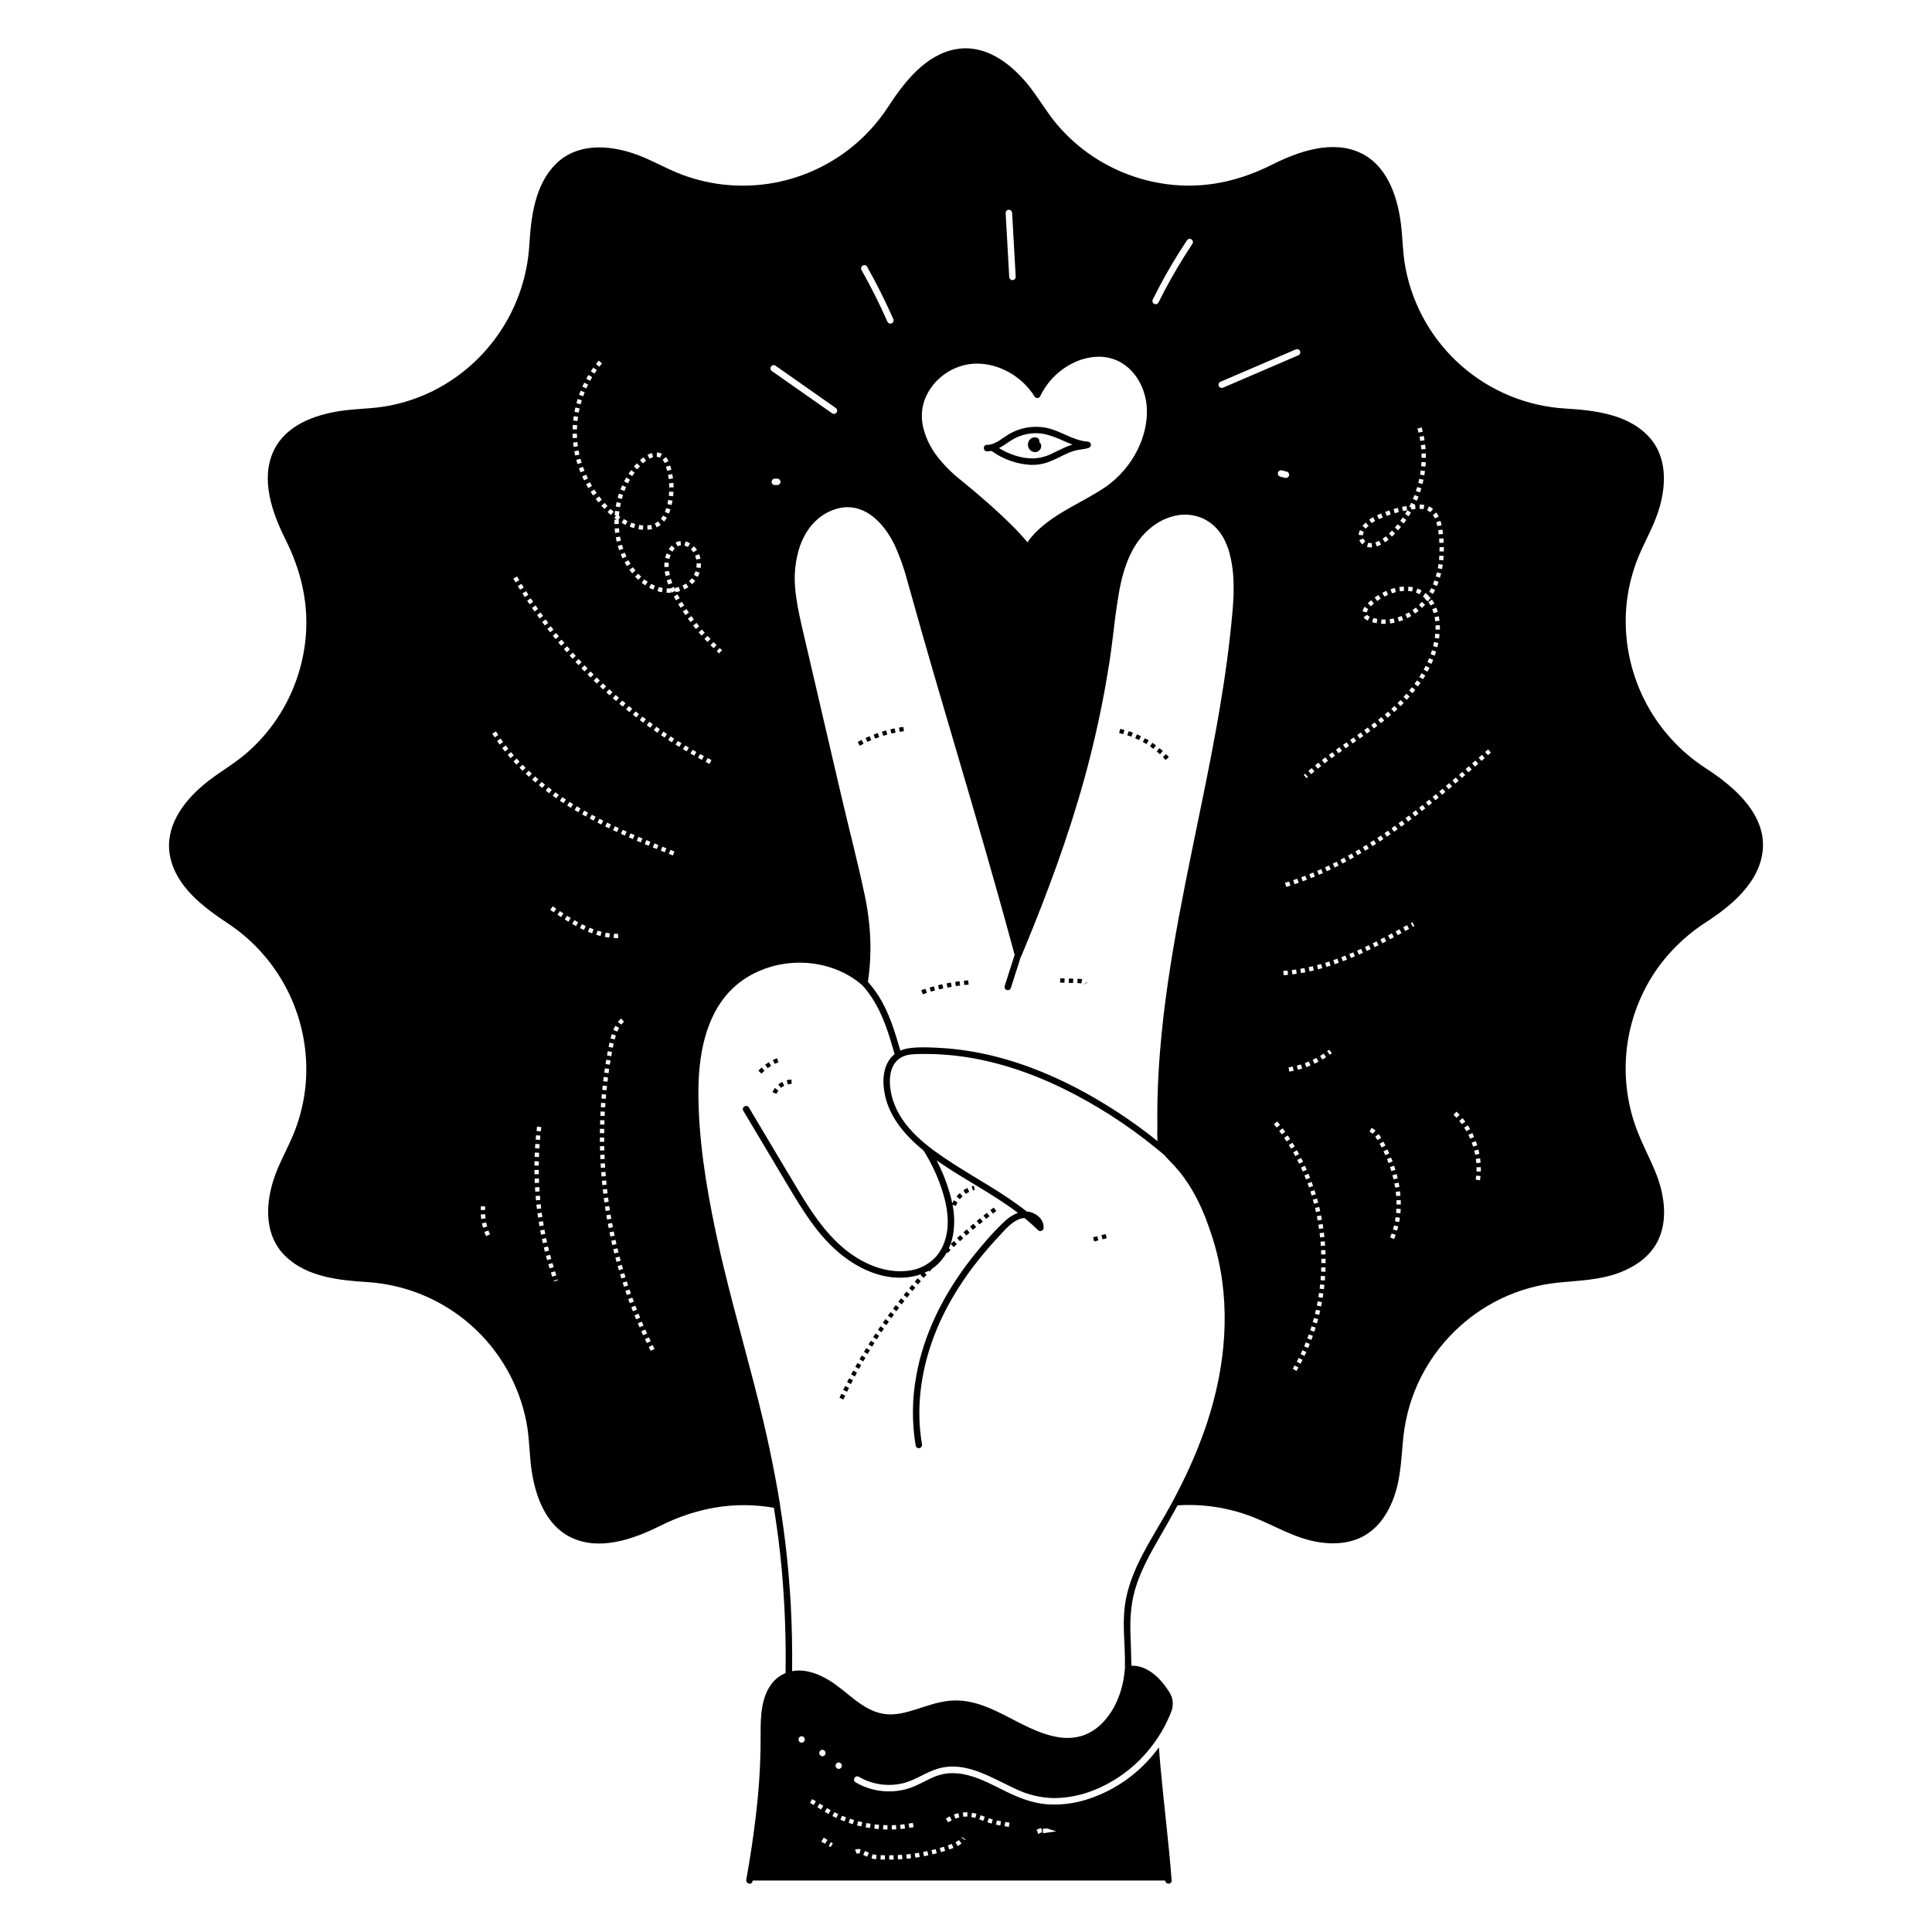 <svg width="130" height="130" viewBox="0 0 130 130" fill="none" xmlns="http://www.w3.org/2000/svg">
<path d="M56.485 94.048L56.748 94.171C56.789 94.084 56.831 93.997 56.873 93.91L56.611 93.784C56.568 93.872 56.527 93.96 56.485 94.048Z" fill="black"/>
<path d="M56.738 93.521L56.999 93.649C57.041 93.563 57.084 93.476 57.128 93.39L56.868 93.26C56.824 93.347 56.781 93.434 56.738 93.521Z" fill="black"/>
<path d="M57.27 92.482L57.527 92.619C57.572 92.534 57.618 92.449 57.664 92.364L57.409 92.225C57.362 92.311 57.316 92.396 57.27 92.482Z" fill="black"/>
<path d="M57 92.999L57.258 93.132C57.302 93.046 57.346 92.96 57.391 92.875L57.134 92.74C57.089 92.826 57.044 92.913 57 92.999Z" fill="black"/>
<path d="M61.964 86.207L61.746 86.016C61.681 86.089 61.618 86.162 61.554 86.236L61.774 86.426C61.837 86.353 61.901 86.28 61.964 86.207Z" fill="black"/>
<path d="M64.382 83.716L64.184 83.503C64.113 83.57 64.042 83.636 63.971 83.703L64.171 83.914C64.241 83.848 64.311 83.782 64.382 83.716Z" fill="black"/>
<path d="M67.041 81.485L66.866 81.253C66.789 81.311 66.711 81.371 66.634 81.43L66.811 81.66C66.888 81.602 66.964 81.543 67.041 81.485Z" fill="black"/>
<path d="M64.809 83.325L64.615 83.109C64.542 83.174 64.47 83.24 64.398 83.305L64.595 83.52C64.666 83.455 64.737 83.39 64.809 83.325Z" fill="black"/>
<path d="M65.683 82.566L65.496 82.344C65.421 82.406 65.347 82.469 65.273 82.532L65.462 82.753C65.535 82.691 65.609 82.628 65.683 82.566Z" fill="black"/>
<path d="M57.55 91.969L57.804 92.111C57.85 92.026 57.898 91.942 57.945 91.858L57.693 91.715C57.645 91.8 57.597 91.884 57.55 91.969Z" fill="black"/>
<path d="M64.833 82.915L65.025 83.133C65.097 83.069 65.17 83.005 65.243 82.942L65.052 82.722C64.979 82.786 64.906 82.85 64.833 82.915Z" fill="black"/>
<path d="M57.838 91.462L58.089 91.607C58.138 91.524 58.186 91.441 58.235 91.358L57.985 91.21C57.936 91.293 57.886 91.377 57.838 91.462Z" fill="black"/>
<path d="M60.807 87.133L61.034 87.316C61.094 87.24 61.155 87.165 61.216 87.091L60.991 86.907C60.929 86.982 60.868 87.058 60.807 87.133Z" fill="black"/>
<path d="M60.445 87.591L60.675 87.77C60.734 87.694 60.793 87.618 60.853 87.542L60.625 87.362C60.565 87.438 60.505 87.514 60.445 87.591Z" fill="black"/>
<path d="M60.091 88.055L60.323 88.23C60.381 88.153 60.439 88.076 60.498 87.999L60.267 87.823C60.208 87.9 60.149 87.978 60.091 88.055Z" fill="black"/>
<path d="M59.744 88.525L59.98 88.696C60.036 88.618 60.093 88.54 60.151 88.462L59.917 88.29C59.859 88.368 59.801 88.446 59.744 88.525Z" fill="black"/>
<path d="M61.365 86.458C61.302 86.532 61.239 86.607 61.177 86.682L61.4 86.868C61.462 86.793 61.524 86.72 61.586 86.646L61.365 86.458Z" fill="black"/>
<path d="M66.129 82.198L65.947 81.972C65.871 82.033 65.796 82.095 65.721 82.157L65.905 82.381C65.98 82.32 66.055 82.259 66.129 82.198Z" fill="black"/>
<path d="M66.582 81.838L66.403 81.609C66.327 81.669 66.25 81.729 66.174 81.79L66.355 82.017C66.431 81.957 66.506 81.897 66.582 81.838Z" fill="black"/>
<path d="M58.754 89.969L58.997 90.127C59.05 90.047 59.103 89.966 59.156 89.885L58.914 89.725C58.86 89.806 58.807 89.888 58.754 89.969Z" fill="black"/>
<path d="M58.135 90.959L58.384 91.109C58.433 91.026 58.483 90.944 58.534 90.862L58.286 90.71C58.235 90.793 58.185 90.876 58.135 90.959Z" fill="black"/>
<path d="M58.44 90.461L58.686 90.616C58.737 90.534 58.789 90.452 58.841 90.371L58.596 90.215C58.544 90.297 58.492 90.379 58.44 90.461Z" fill="black"/>
<path d="M59.406 89.001L59.644 89.167C59.7 89.088 59.755 89.009 59.811 88.931L59.574 88.762C59.518 88.842 59.462 88.921 59.406 89.001Z" fill="black"/>
<path d="M59.076 89.482L59.317 89.645C59.371 89.565 59.425 89.485 59.48 89.405L59.24 89.241C59.185 89.321 59.13 89.401 59.076 89.482Z" fill="black"/>
<path d="M65.218 80.199L65.093 79.937C64.999 79.982 64.909 80.033 64.822 80.091L64.984 80.332C65.059 80.282 65.137 80.238 65.218 80.199Z" fill="black"/>
<path d="M65.59 80.07L65.527 79.787C65.479 79.797 65.431 79.81 65.384 79.824L65.468 80.102C65.508 80.09 65.549 80.079 65.59 80.07Z" fill="black"/>
<path d="M64.772 80.498L64.577 80.283C64.5 80.352 64.428 80.427 64.362 80.507L64.585 80.693C64.643 80.624 64.705 80.559 64.772 80.498Z" fill="black"/>
<path d="M64.035 66.4L63.985 66.114C63.888 66.131 63.792 66.149 63.696 66.168L63.752 66.453C63.846 66.434 63.94 66.417 64.035 66.4Z" fill="black"/>
<path d="M65.174 66.254L65.15 65.964C65.053 65.972 64.955 65.981 64.858 65.992L64.888 66.281C64.984 66.27 65.079 66.261 65.174 66.254Z" fill="black"/>
<path d="M63.471 66.512L63.408 66.228C63.312 66.249 63.217 66.271 63.122 66.295L63.191 66.577C63.284 66.554 63.377 66.532 63.471 66.512Z" fill="black"/>
<path d="M62.913 66.648L62.837 66.368C62.742 66.393 62.648 66.419 62.554 66.447L62.636 66.726C62.728 66.699 62.82 66.673 62.913 66.648Z" fill="black"/>
<path d="M62.361 66.81L62.273 66.533C62.18 66.562 62.087 66.593 61.994 66.625L62.088 66.9C62.179 66.869 62.27 66.839 62.361 66.81Z" fill="black"/>
<path d="M64.603 66.314L64.566 66.026C64.469 66.038 64.372 66.052 64.275 66.067L64.318 66.354C64.413 66.34 64.508 66.326 64.603 66.314Z" fill="black"/>
<path d="M72.761 66.171L72.819 65.886C72.744 65.872 72.668 65.864 72.592 65.863L72.505 65.86L72.496 66.151L72.584 66.153C72.643 66.154 72.703 66.16 72.761 66.171Z" fill="black"/>
<path d="M71.334 66.118L71.343 65.828L71.633 65.836L71.625 66.126L71.334 66.118Z" fill="black"/>
<path d="M71.915 66.135L71.924 65.844L72.214 65.852L72.206 66.143L71.915 66.135Z" fill="black"/>
<path d="M73.171 66.12C73.167 66.111 73.162 66.102 73.156 66.094L72.91 66.249L72.914 66.256L73.171 66.12Z" fill="black"/>
<path d="M51.44 72.048L51.247 71.83C51.171 71.897 51.098 71.968 51.029 72.041L51.239 72.241C51.303 72.174 51.37 72.109 51.44 72.048Z" fill="black"/>
<path d="M51.887 71.72L51.736 71.471C51.65 71.523 51.565 71.58 51.484 71.64L51.656 71.874C51.73 71.82 51.808 71.768 51.887 71.72Z" fill="black"/>
<path d="M52.385 71.475L52.28 71.204C52.186 71.24 52.093 71.281 52.002 71.326L52.131 71.587C52.213 71.546 52.299 71.508 52.385 71.475Z" fill="black"/>
<path d="M52.374 73.382L52.142 73.208C52.076 73.295 52.022 73.391 51.98 73.492L52.25 73.602C52.282 73.523 52.324 73.45 52.374 73.382Z" fill="black"/>
<path d="M53.262 72.934L53.26 72.643C53.151 72.644 53.043 72.658 52.938 72.684L53.008 72.966C53.091 72.945 53.176 72.934 53.262 72.934Z" fill="black"/>
<path d="M52.551 73.198C52.618 73.143 52.69 73.095 52.767 73.056L52.636 72.797C52.54 72.846 52.449 72.905 52.366 72.973L52.551 73.198Z" fill="black"/>
<path d="M74.115 83.109L74.396 83.037L74.468 83.319L74.187 83.391L74.115 83.109Z" fill="black"/>
<path d="M73.552 83.253L73.833 83.181L73.905 83.463L73.624 83.535L73.552 83.253Z" fill="black"/>
<path d="M66.409 29.933C66.129 29.928 66.129 30.364 66.409 30.368C66.513 30.37 66.617 30.36 66.718 30.338C66.727 30.346 66.736 30.354 66.745 30.361C67.508 30.907 68.41 31.226 69.346 31.28C69.795 31.295 70.242 31.216 70.658 31.047C71.061 30.887 71.439 30.674 71.836 30.5C72.039 30.409 72.25 30.339 72.466 30.29C72.727 30.233 72.995 30.225 73.25 30.143C73.3 30.128 73.342 30.095 73.37 30.052C73.398 30.008 73.41 29.956 73.403 29.904C73.396 29.853 73.371 29.806 73.332 29.771C73.294 29.736 73.244 29.716 73.192 29.715C72.234 29.652 71.425 29.025 70.505 28.809C70.027 28.701 69.532 28.691 69.05 28.781C68.568 28.871 68.109 29.058 67.702 29.332C67.309 29.591 66.896 29.941 66.409 29.933ZM68.935 29.247C69.382 29.133 69.848 29.12 70.3 29.21C70.755 29.323 71.196 29.484 71.617 29.69C71.8 29.77 71.984 29.847 72.171 29.916C72.067 29.945 71.964 29.981 71.863 30.02C71.478 30.171 71.115 30.37 70.74 30.542C70.367 30.723 69.962 30.826 69.547 30.846C69.108 30.85 68.671 30.779 68.255 30.635C67.893 30.515 67.546 30.352 67.222 30.151C67.384 30.065 67.541 29.968 67.692 29.863C67.88 29.73 68.075 29.607 68.277 29.496C68.486 29.387 68.707 29.304 68.935 29.247Z" fill="black"/>
<path d="M69.344 30.306C69.423 30.374 69.522 30.415 69.625 30.422C69.719 30.426 69.811 30.398 69.888 30.344C69.964 30.289 70.02 30.211 70.048 30.122C70.063 30.068 70.066 30.012 70.057 29.958C70.047 29.903 70.026 29.851 69.994 29.806C69.973 29.777 69.95 29.751 69.924 29.727C69.925 29.726 69.926 29.724 69.927 29.722C69.934 29.694 69.936 29.664 69.932 29.635C69.928 29.607 69.919 29.579 69.904 29.554L69.87 29.509C69.844 29.483 69.811 29.463 69.774 29.453C69.69 29.424 69.598 29.421 69.512 29.446C69.428 29.469 69.352 29.515 69.294 29.579C69.264 29.612 69.238 29.649 69.219 29.69C69.192 29.747 69.176 29.809 69.169 29.872C69.161 29.947 69.171 30.022 69.198 30.093C69.227 30.175 69.278 30.249 69.344 30.306Z" fill="black"/>
<path d="M60.492 48.956L60.541 49.243C60.634 49.227 60.729 49.212 60.823 49.199L60.784 48.911C60.687 48.925 60.588 48.94 60.492 48.956Z" fill="black"/>
<path d="M59.343 49.233L59.43 49.51C59.521 49.482 59.612 49.455 59.704 49.429L59.627 49.149C59.532 49.175 59.437 49.203 59.343 49.233Z" fill="black"/>
<path d="M58.785 49.427L58.89 49.698C58.979 49.664 59.069 49.631 59.158 49.6L59.063 49.325C58.97 49.358 58.877 49.392 58.785 49.427Z" fill="black"/>
<path d="M59.913 49.075L59.981 49.358C60.074 49.336 60.166 49.315 60.26 49.296L60.201 49.011C60.105 49.031 60.008 49.053 59.913 49.075Z" fill="black"/>
<path d="M58.242 49.657L58.364 49.921C58.45 49.881 58.537 49.842 58.625 49.805L58.512 49.538C58.422 49.576 58.331 49.616 58.242 49.657Z" fill="black"/>
<path d="M57.714 49.924L57.853 50.179C57.937 50.133 58.021 50.089 58.106 50.046L57.975 49.786C57.887 49.831 57.799 49.877 57.714 49.924Z" fill="black"/>
<path d="M78.244 50.534C78.171 50.467 78.095 50.402 78.019 50.339L77.834 50.562C77.906 50.622 77.978 50.685 78.048 50.749L78.244 50.534Z" fill="black"/>
<path d="M77.294 49.82C77.209 49.768 77.123 49.718 77.036 49.67L76.897 49.925C76.979 49.97 77.061 50.018 77.142 50.068L77.294 49.82Z" fill="black"/>
<path d="M78.649 50.941C78.587 50.873 78.523 50.805 78.459 50.74L78.252 50.945C78.314 51.007 78.374 51.071 78.433 51.136L78.649 50.941Z" fill="black"/>
<path d="M77.786 50.154C77.707 50.095 77.625 50.037 77.544 49.981L77.38 50.222C77.458 50.275 77.536 50.33 77.611 50.387L77.786 50.154Z" fill="black"/>
<path d="M75.659 49.117C75.563 49.091 75.466 49.067 75.37 49.047L75.308 49.331C75.4 49.351 75.493 49.373 75.584 49.397L75.659 49.117Z" fill="black"/>
<path d="M76.226 49.298C76.133 49.264 76.039 49.231 75.945 49.201L75.856 49.477C75.945 49.506 76.036 49.537 76.124 49.571L76.226 49.298Z" fill="black"/>
<path d="M76.772 49.534C76.683 49.49 76.593 49.449 76.502 49.409L76.387 49.676C76.473 49.714 76.56 49.753 76.645 49.795L76.772 49.534Z" fill="black"/>
<path d="M118.548 56.085C118.3 54.907 117.513 53.904 116.644 53.106C116.061 52.582 115.434 52.108 114.77 51.689C112.997 50.539 111.565 48.934 110.624 47.041C109.683 45.148 109.268 43.038 109.422 40.929C109.507 39.869 109.737 38.825 110.105 37.826C110.525 36.68 111.175 35.64 111.561 34.478C112.141 32.734 112.234 30.683 110.852 29.285C109.437 27.855 107.26 27.607 105.357 27.492C102.77 27.342 100.307 26.335 98.356 24.63C96.405 22.925 95.077 20.619 94.582 18.075C94.365 16.97 94.392 15.842 94.219 14.731C93.951 13.013 93.255 11.121 91.59 10.311C89.657 9.372 87.359 10.193 85.576 11.088C83.625 12.066 81.551 12.599 79.357 12.473C77.272 12.35 75.258 11.675 73.521 10.516C72.638 9.924 71.84 9.213 71.149 8.405C70.38 7.506 69.819 6.457 69.054 5.554C67.885 4.174 66.234 2.969 64.33 3.308C62.272 3.674 60.843 5.533 59.77 7.173C58.619 8.948 57.007 10.377 55.106 11.306C53.206 12.236 51.088 12.631 48.98 12.45C47.944 12.361 46.925 12.134 45.949 11.774C44.803 11.353 43.764 10.703 42.601 10.318C40.856 9.74 38.807 9.644 37.408 11.027C35.978 12.441 35.73 14.62 35.615 16.522C35.484 18.577 34.816 20.563 33.678 22.28C32.541 23.997 30.973 25.386 29.131 26.308C28.201 26.767 27.215 27.099 26.198 27.297C25.093 27.514 23.965 27.487 22.854 27.66C21.136 27.927 19.244 28.624 18.434 30.289C17.494 32.223 18.318 34.517 19.211 36.303C20.188 38.257 20.721 40.325 20.596 42.522C20.474 44.606 19.798 46.621 18.639 48.357C18.047 49.241 17.337 50.039 16.527 50.73C15.628 51.498 14.58 52.059 13.677 52.825C12.297 53.995 11.092 55.644 11.431 57.549C11.804 59.644 13.703 61.054 15.36 62.15C17.119 63.322 18.529 64.944 19.445 66.848C20.361 68.752 20.749 70.867 20.567 72.971C20.469 74.033 20.226 75.075 19.844 76.07C19.406 77.22 18.755 78.265 18.386 79.446C17.849 81.171 17.818 83.164 19.192 84.512C20.636 85.929 22.806 86.147 24.719 86.269C27.292 86.434 29.738 87.448 31.674 89.151C33.61 90.853 34.927 93.15 35.42 95.68C35.636 96.786 35.61 97.914 35.783 99.025C36.051 100.743 36.746 102.635 38.412 103.444C40.346 104.385 42.64 103.56 44.426 102.668C46.833 101.466 49.415 100.986 52.075 101.456C52.295 102.834 52.475 104.219 52.602 105.613C52.809 107.929 52.895 110.254 52.86 112.58C52.526 112.714 52.229 112.929 51.997 113.204C51.209 114.145 51.178 115.506 51.181 116.673C51.19 118.103 51.126 119.533 50.991 120.957C50.845 122.466 50.64 123.969 50.391 125.464C50.335 125.802 50.276 126.139 50.215 126.477C50.165 126.751 50.585 126.869 50.635 126.593C50.639 126.573 50.642 126.554 50.646 126.535H78.401C78.422 126.813 78.858 126.815 78.837 126.535C78.644 123.969 78.314 121.417 78.084 118.855C78.055 118.528 78.027 118.201 78.002 117.873C77.994 117.772 77.986 117.672 77.986 117.573C77.723 117.931 77.437 118.272 77.13 118.592C76.026 119.748 74.648 120.606 73.123 121.086C72.235 121.369 71.3 121.476 70.371 121.4C69.426 121.31 68.562 120.972 67.715 120.558C66.879 120.149 66.06 119.69 65.152 119.455C64.714 119.335 64.258 119.289 63.805 119.32C63.37 119.368 62.947 119.496 62.558 119.697C62.15 119.893 61.753 120.115 61.328 120.274C60.916 120.425 60.484 120.513 60.046 120.534C59.178 120.578 58.317 120.368 57.567 119.929C57.519 119.899 57.485 119.852 57.471 119.797C57.458 119.742 57.466 119.684 57.495 119.635C57.523 119.586 57.57 119.55 57.624 119.535C57.679 119.52 57.737 119.526 57.787 119.553C57.955 119.654 58.131 119.741 58.313 119.815C59.082 120.121 59.926 120.185 60.732 119.999C61.588 119.796 62.299 119.242 63.14 119.001C64.991 118.472 66.718 119.629 68.324 120.366C69.132 120.758 70.016 120.971 70.914 120.991C71.821 120.984 72.719 120.809 73.562 120.474C74.957 119.924 76.195 119.041 77.169 117.902C77.901 117.057 78.475 116.086 78.863 115.037C78.871 114.998 78.88 114.958 78.886 114.918C78.921 114.724 78.921 114.525 78.885 114.332C78.831 114.128 78.74 113.935 78.618 113.763C78.083 112.919 77.184 112.043 76.127 112.082C76.12 111.391 76.094 110.701 76.068 110.004C76.024 108.822 76.109 107.688 76.498 106.563C76.856 105.529 77.379 104.562 77.925 103.617C78.371 102.844 78.812 102.073 79.236 101.292C80.926 101.183 82.621 101.438 84.204 102.039C85.746 102.631 87.112 103.522 88.775 103.776C89.885 103.945 91.059 103.839 92.013 103.202C92.904 102.607 93.473 101.667 93.82 100.672C94.288 99.331 94.285 97.958 94.444 96.567C94.6 95.215 94.992 93.901 95.603 92.685C96.77 90.374 98.667 88.511 100.999 87.385C102.206 86.806 103.505 86.441 104.837 86.305C106.251 86.162 107.646 86.14 108.993 85.624C109.949 85.257 110.838 84.677 111.387 83.793C112.014 82.785 112.073 81.56 111.86 80.419C111.572 78.873 110.746 77.583 110.185 76.141C109.456 74.272 109.221 72.249 109.501 70.263C109.782 68.278 110.569 66.398 111.786 64.805C112.641 63.706 113.679 62.761 114.854 62.013C116.021 61.252 117.166 60.35 117.92 59.16C118.502 58.242 118.774 57.161 118.548 56.085ZM70.401 123.03L70.406 123.063L70.416 123.022C70.433 123.026 70.449 123.03 70.465 123.035L71.079 123.23L70.194 123.352L70.154 123.064L70.401 123.03ZM70.068 123.01L70.117 123.296C70.041 123.309 69.969 123.337 69.905 123.379L69.904 123.379L69.906 123.391L69.839 123.401L69.818 123.249L69.744 123.137C69.842 123.073 69.953 123.029 70.068 123.01ZM67.64 122.596C67.735 122.611 67.83 122.625 67.925 122.639L67.884 122.926C67.788 122.913 67.691 122.898 67.595 122.884L67.64 122.596ZM67.077 122.493C67.165 122.513 67.257 122.531 67.357 122.549L67.305 122.835C67.202 122.816 67.107 122.797 67.015 122.777L67.077 122.493ZM66.531 122.346C66.617 122.374 66.708 122.402 66.801 122.427L66.725 122.707C66.627 122.681 66.53 122.652 66.439 122.621L66.531 122.346ZM65.991 122.144C66.056 122.168 66.121 122.193 66.185 122.218L66.264 122.248L66.16 122.52L66.081 122.489C66.017 122.465 65.954 122.44 65.89 122.416L65.991 122.144ZM65.407 121.977C65.436 121.982 65.465 121.987 65.493 121.993C65.562 122.008 65.631 122.025 65.706 122.048L65.624 122.326C65.556 122.306 65.494 122.29 65.433 122.278C65.408 122.272 65.383 122.267 65.358 122.263L65.407 121.977ZM65.098 121.946L65.089 122.236C64.998 122.233 64.907 122.236 64.817 122.245L64.789 121.956C64.892 121.946 64.995 121.942 65.098 121.946ZM64.73 123.604L64.966 123.774C64.955 123.789 64.944 123.804 64.932 123.819L64.704 123.639C64.713 123.628 64.722 123.616 64.73 123.604ZM64.435 124.217L64.298 123.96C64.377 123.919 64.452 123.871 64.522 123.817L64.7 124.047C64.617 124.111 64.528 124.168 64.435 124.217ZM64.484 122.006L64.549 122.289C64.461 122.31 64.374 122.336 64.289 122.367L64.188 122.095C64.284 122.059 64.383 122.029 64.484 122.006ZM64.157 124.345C64.083 124.374 64.004 124.404 63.906 124.437L63.877 124.448L63.782 124.173L63.811 124.163C63.904 124.131 63.979 124.103 64.048 124.075L64.157 124.345ZM63.905 122.222L64.042 122.478C63.962 122.521 63.885 122.569 63.812 122.621L63.642 122.386C63.726 122.325 63.814 122.27 63.905 122.222ZM63.51 124.263L63.598 124.54C63.504 124.569 63.41 124.598 63.316 124.625L63.235 124.346C63.327 124.319 63.419 124.291 63.51 124.263ZM62.958 124.423L63.033 124.704C62.938 124.729 62.843 124.753 62.748 124.776L62.68 124.494C62.773 124.471 62.866 124.448 62.958 124.423ZM62.4 124.558L62.462 124.842C62.366 124.863 62.27 124.882 62.173 124.901L62.118 124.616C62.212 124.597 62.306 124.578 62.4 124.558ZM61.836 124.667L61.884 124.953C61.787 124.97 61.691 124.985 61.593 124.999L61.552 124.711C61.647 124.698 61.741 124.683 61.836 124.667ZM61.422 122.657L61.479 122.942C61.383 122.961 61.285 122.979 61.188 122.995L61.141 122.709C61.234 122.693 61.329 122.676 61.422 122.657ZM61.267 124.749L61.302 125.038C61.205 125.05 61.108 125.06 61.01 125.07L60.981 124.781C61.077 124.771 61.172 124.761 61.267 124.749ZM60.858 122.75L60.895 123.038C60.798 123.051 60.699 123.061 60.601 123.07L60.575 122.781C60.669 122.772 60.765 122.762 60.858 122.75ZM60.695 124.805L60.717 125.095C60.619 125.103 60.521 125.109 60.423 125.114L60.408 124.824C60.504 124.819 60.6 124.813 60.695 124.805ZM60.29 122.802L60.306 123.092C60.209 123.098 60.109 123.101 60.011 123.103L60.005 122.813C60.1 122.811 60.196 122.807 60.29 122.802ZM60.121 124.835L60.13 125.126C60.032 125.128 59.934 125.13 59.836 125.131L59.834 124.84C59.93 124.839 60.026 124.838 60.121 124.835ZM59.434 122.805C59.529 122.809 59.625 122.812 59.719 122.814L59.715 123.104C59.617 123.103 59.518 123.1 59.419 123.095L59.434 122.805ZM59.26 124.829C59.355 124.833 59.451 124.836 59.547 124.838L59.542 125.129C59.444 125.127 59.346 125.124 59.248 125.12L59.26 124.829ZM58.865 122.757C58.959 122.768 59.055 122.778 59.149 122.786L59.124 123.075C59.027 123.067 58.928 123.057 58.83 123.045L58.865 122.757ZM58.713 124.769C58.8 124.79 58.888 124.804 58.978 124.812L58.95 125.101C58.846 125.092 58.743 125.075 58.642 125.051L58.713 124.769ZM58.3 122.67C58.393 122.687 58.488 122.704 58.582 122.718L58.537 123.005C58.44 122.99 58.342 122.973 58.246 122.955L58.3 122.67ZM58.21 124.546C58.253 124.567 58.297 124.589 58.34 124.612C58.383 124.634 58.426 124.657 58.469 124.678L58.342 124.939C58.297 124.917 58.251 124.893 58.206 124.87C58.164 124.848 58.123 124.827 58.083 124.807L58.21 124.546ZM57.743 122.544C57.834 122.568 57.928 122.59 58.021 122.611L57.956 122.895C57.86 122.873 57.764 122.85 57.669 122.825L57.743 122.544ZM57.904 124.433L57.845 124.718C57.779 124.701 57.708 124.706 57.645 124.731L57.534 124.462C57.651 124.415 57.781 124.405 57.904 124.433ZM99.275 51.175L99.467 51.394L99.248 51.585L99.057 51.366L99.275 51.175ZM98.837 51.558L99.028 51.777L98.809 51.968L98.618 51.748L98.837 51.558ZM98.398 51.939L98.588 52.158C98.515 52.222 98.442 52.285 98.368 52.349L98.178 52.128C98.252 52.065 98.325 52.002 98.398 51.939ZM97.154 36.933C97.154 36.992 97.153 37.05 97.152 37.109L96.861 37.103C96.862 37.046 96.863 36.99 96.863 36.933C96.863 36.895 96.863 36.856 96.862 36.818L97.153 36.813C97.153 36.853 97.154 36.893 97.154 36.933ZM96.594 42.08L96.884 42.069C96.886 42.123 96.887 42.177 96.887 42.231C96.887 42.277 96.887 42.324 96.885 42.37L96.595 42.361C96.596 42.318 96.597 42.274 96.597 42.231C96.597 42.181 96.596 42.13 96.594 42.08ZM91.827 40.826L92.066 40.992C92.02 41.054 91.986 41.125 91.968 41.2L91.683 41.143C91.709 41.029 91.758 40.921 91.827 40.826ZM91.671 36.634C91.634 36.601 91.601 36.564 91.571 36.525C91.529 36.47 91.494 36.41 91.467 36.346L91.736 36.235C91.753 36.276 91.775 36.314 91.802 36.349C91.821 36.374 91.842 36.397 91.866 36.418L91.671 36.634ZM92.631 41.934C92.53 41.917 92.431 41.894 92.332 41.866L92.413 41.587C92.501 41.612 92.59 41.632 92.68 41.648L92.631 41.934ZM92.677 48.84C92.6 48.899 92.522 48.957 92.444 49.015L92.271 48.781C92.348 48.724 92.425 48.666 92.502 48.608L92.677 48.84ZM92.238 40.796L92.037 40.585C92.109 40.517 92.185 40.45 92.262 40.386L92.447 40.61C92.375 40.67 92.304 40.732 92.238 40.796ZM92.229 36.834H92.229C92.146 36.835 92.064 36.824 91.984 36.803L92.06 36.523C92.115 36.537 92.172 36.544 92.229 36.544C92.252 36.544 92.275 36.543 92.298 36.541L92.322 36.83C92.291 36.833 92.26 36.834 92.229 36.834ZM91.996 41.371C92.038 41.428 92.095 41.471 92.161 41.497L92.037 41.76C91.922 41.712 91.824 41.632 91.753 41.529L91.996 41.371ZM91.971 49.358L91.802 49.121C91.881 49.065 91.959 49.009 92.037 48.952L92.208 49.188C92.129 49.245 92.05 49.301 91.971 49.358ZM92.103 57.093C92.02 57.145 91.938 57.195 91.854 57.246L91.704 56.997C91.786 56.947 91.868 56.897 91.95 56.846L92.103 57.093ZM92.439 56.537L92.596 56.782C92.514 56.834 92.432 56.887 92.35 56.939L92.195 56.693C92.276 56.642 92.358 56.59 92.439 56.537ZM92.627 63.343L92.758 63.602C92.671 63.646 92.584 63.69 92.497 63.733L92.368 63.472C92.454 63.429 92.541 63.386 92.627 63.343ZM92.681 56.38C92.761 56.327 92.842 56.273 92.922 56.22L93.083 56.461C93.003 56.515 92.922 56.569 92.841 56.623L92.681 56.38ZM93.779 41.616L93.842 41.9C93.743 41.921 93.642 41.939 93.543 41.952L93.506 41.663C93.596 41.652 93.688 41.636 93.779 41.616ZM93.566 39.648C93.662 39.615 93.76 39.586 93.856 39.562L93.927 39.843C93.839 39.866 93.749 39.892 93.661 39.923L93.566 39.648ZM94.03 47.715C93.958 47.782 93.885 47.848 93.812 47.913L93.619 47.697C93.69 47.633 93.761 47.568 93.831 47.502L94.03 47.715ZM93.592 48.107C93.517 48.171 93.442 48.234 93.367 48.296L93.182 48.072C93.256 48.011 93.329 47.949 93.402 47.886L93.592 48.107ZM93.4 36.341C93.335 36.396 93.266 36.447 93.196 36.494L93.034 36.253C93.096 36.211 93.156 36.167 93.213 36.119L93.251 36.086L93.44 36.307L93.4 36.341ZM93.284 39.758L93.4 40.024C93.316 40.061 93.231 40.102 93.147 40.145L93.013 39.888C93.102 39.841 93.194 39.797 93.284 39.758ZM93.138 41.687H93.14C93.17 41.687 93.2 41.687 93.23 41.686L93.24 41.976C93.206 41.977 93.173 41.978 93.14 41.978H93.138C93.07 41.978 93.001 41.975 92.934 41.971L92.954 41.681C93.015 41.685 93.077 41.687 93.138 41.687ZM92.958 48.254L93.14 48.481C93.063 48.542 92.987 48.602 92.91 48.662L92.731 48.432C92.807 48.373 92.883 48.314 92.958 48.254ZM93.142 63.078L93.277 63.336C93.191 63.381 93.104 63.425 93.018 63.47L92.885 63.211C92.971 63.167 93.057 63.123 93.142 63.078ZM93.161 56.058C93.241 56.004 93.32 55.949 93.4 55.894L93.565 56.133C93.485 56.188 93.405 56.243 93.325 56.298L93.161 56.058ZM93.655 62.807L93.792 63.063C93.707 63.109 93.621 63.155 93.535 63.2L93.399 62.943C93.484 62.898 93.57 62.853 93.655 62.807ZM93.637 55.729C93.716 55.673 93.795 55.617 93.873 55.561L94.042 55.798C93.963 55.854 93.884 55.91 93.804 55.966L93.637 55.729ZM94.039 47.304C94.108 47.237 94.175 47.169 94.243 47.101L94.45 47.304C94.382 47.374 94.312 47.443 94.242 47.512L94.039 47.304ZM94.311 41.45L94.419 41.72C94.326 41.758 94.23 41.792 94.135 41.822L94.048 41.544C94.136 41.517 94.224 41.485 94.311 41.45ZM94.155 39.501C94.256 39.485 94.357 39.475 94.459 39.47L94.473 39.76C94.381 39.765 94.29 39.774 94.199 39.788L94.155 39.501ZM94.342 55.221L94.514 55.455C94.436 55.513 94.357 55.57 94.279 55.627L94.108 55.392C94.186 55.335 94.264 55.279 94.342 55.221ZM94.441 46.893C94.506 46.823 94.57 46.752 94.634 46.681L94.852 46.873C94.787 46.947 94.721 47.019 94.653 47.091L94.441 46.893ZM96.265 40.221C96.21 40.304 96.15 40.386 96.088 40.465L95.859 40.286C95.868 40.275 95.877 40.263 95.885 40.252C95.84 40.209 95.793 40.169 95.743 40.131L95.919 39.9C96.002 39.963 96.08 40.033 96.153 40.108L96.129 40.13L96.265 40.221ZM96.647 40.886C96.685 40.98 96.718 41.077 96.746 41.174L96.467 41.255C96.441 41.165 96.41 41.077 96.377 40.994L96.647 40.886ZM96.261 40.746C96.218 40.667 96.169 40.59 96.116 40.516L96.352 40.346C96.412 40.43 96.467 40.517 96.516 40.608L96.261 40.746ZM96.69 39.43L96.422 39.317C96.458 39.231 96.493 39.143 96.525 39.054L96.798 39.152C96.764 39.246 96.728 39.34 96.69 39.43ZM96.565 39.702C96.52 39.791 96.473 39.88 96.423 39.966L96.172 39.821C96.218 39.74 96.263 39.657 96.305 39.573L96.565 39.702ZM95.916 31.399L95.627 31.373C95.635 31.279 95.642 31.183 95.646 31.089L95.936 31.103C95.932 31.201 95.925 31.301 95.916 31.399ZM95.884 31.694C95.871 31.791 95.857 31.89 95.84 31.987L95.554 31.938C95.569 31.845 95.584 31.75 95.596 31.656L95.884 31.694ZM95.785 32.278C95.764 32.375 95.742 32.472 95.718 32.567L95.436 32.495C95.459 32.405 95.481 32.312 95.5 32.218L95.785 32.278ZM95.838 33.976L95.786 34.262C95.698 34.246 95.61 34.239 95.521 34.238L95.525 33.947C95.63 33.948 95.735 33.958 95.838 33.976ZM95.658 39.729L95.518 39.984C95.439 39.941 95.358 39.904 95.274 39.874L95.373 39.601C95.471 39.636 95.566 39.679 95.658 39.729ZM95.454 41.108C95.376 41.171 95.295 41.232 95.213 41.289L95.047 41.05C95.123 40.997 95.198 40.941 95.271 40.882L95.454 41.108ZM95.015 39.8C94.926 39.782 94.836 39.77 94.746 39.763L94.767 39.474C94.87 39.481 94.972 39.495 95.074 39.516L95.015 39.8ZM94.811 41.202L94.96 41.452C94.873 41.503 94.784 41.552 94.695 41.596L94.566 41.336C94.649 41.295 94.731 41.25 94.811 41.202ZM94.806 54.875L94.981 55.107C94.903 55.166 94.826 55.224 94.748 55.282L94.574 55.049C94.651 54.991 94.728 54.933 94.806 54.875ZM94.821 46.463C94.882 46.39 94.943 46.316 95.002 46.241L95.23 46.422C95.169 46.499 95.107 46.575 95.044 46.65L94.821 46.463ZM95.176 46.014C95.233 45.938 95.289 45.861 95.344 45.782L95.582 45.949C95.526 46.029 95.468 46.109 95.409 46.188L95.176 46.014ZM95.678 40.499L95.892 40.695C95.825 40.768 95.754 40.84 95.68 40.909L95.481 40.698C95.549 40.634 95.616 40.567 95.678 40.499ZM95.93 44.805L96.19 44.936C96.146 45.023 96.099 45.111 96.052 45.198L95.797 45.057C95.843 44.974 95.888 44.889 95.93 44.805ZM96.053 44.548C96.093 44.462 96.13 44.374 96.166 44.287L96.435 44.396C96.398 44.487 96.359 44.579 96.318 44.669L96.053 44.548ZM96.267 44.022C96.298 43.932 96.328 43.841 96.355 43.752L96.633 43.836C96.605 43.93 96.574 44.025 96.54 44.119L96.267 44.022ZM96.431 43.479C96.454 43.388 96.475 43.295 96.494 43.202L96.779 43.259C96.759 43.356 96.737 43.454 96.713 43.55L96.431 43.479ZM96.817 41.47C96.835 41.567 96.851 41.668 96.862 41.769L96.573 41.801C96.563 41.708 96.549 41.615 96.531 41.525L96.817 41.47ZM96.612 38.785C96.639 38.696 96.663 38.604 96.686 38.512L96.968 38.58C96.945 38.677 96.919 38.774 96.891 38.868L96.612 38.785ZM96.746 38.234C96.763 38.142 96.779 38.048 96.793 37.954L97.08 37.996C97.066 38.093 97.05 38.192 97.031 38.289L96.746 38.234ZM96.827 37.672C96.836 37.579 96.844 37.484 96.85 37.388L97.14 37.405C97.134 37.505 97.126 37.604 97.116 37.701L96.827 37.672ZM97.144 36.518L96.853 36.532C96.849 36.437 96.842 36.342 96.835 36.247L97.124 36.223C97.132 36.321 97.139 36.419 97.144 36.518ZM97.072 35.732C97.08 35.798 97.088 35.863 97.096 35.929L96.807 35.962C96.8 35.898 96.792 35.834 96.784 35.77C96.779 35.74 96.775 35.71 96.77 35.679L97.058 35.636C97.063 35.668 97.067 35.7 97.072 35.732ZM97.003 35.34L96.72 35.403C96.698 35.308 96.674 35.218 96.648 35.136L96.924 35.046C96.954 35.137 96.98 35.236 97.003 35.34ZM96.81 34.758L96.548 34.884C96.51 34.804 96.465 34.728 96.414 34.657L96.648 34.485C96.71 34.571 96.764 34.662 96.81 34.758ZM96.149 34.072C96.171 34.082 96.192 34.092 96.214 34.103C96.29 34.144 96.362 34.192 96.427 34.247L96.241 34.47C96.191 34.428 96.136 34.391 96.078 34.361C96.062 34.352 96.046 34.344 96.029 34.337L96.149 34.072ZM95.945 30.749L95.945 30.807L95.654 30.805L95.654 30.749C95.654 30.673 95.653 30.596 95.651 30.52L95.941 30.51C95.944 30.59 95.945 30.67 95.945 30.749ZM95.925 30.214L95.635 30.236C95.628 30.142 95.619 30.047 95.608 29.953L95.897 29.919C95.908 30.017 95.918 30.116 95.925 30.214ZM95.856 29.625L95.569 29.671C95.554 29.578 95.536 29.484 95.517 29.391L95.802 29.332C95.822 29.429 95.84 29.527 95.856 29.625ZM95.656 28.756C95.684 28.851 95.711 28.947 95.735 29.043L95.453 29.114C95.43 29.023 95.405 28.931 95.377 28.841L95.656 28.756ZM95.361 32.77L95.64 32.852C95.612 32.947 95.582 33.042 95.551 33.135L95.276 33.042C95.306 32.953 95.334 32.862 95.361 32.77ZM95.18 33.31L95.451 33.414C95.416 33.506 95.379 33.599 95.34 33.689L95.073 33.575C95.11 33.488 95.146 33.399 95.18 33.31ZM94.956 33.835L95.219 33.959L95.217 33.962L95.219 33.962L95.246 34.251C95.184 34.257 95.123 34.264 95.061 34.273C95.029 34.277 94.998 34.282 94.966 34.286L94.945 34.151L94.829 34.09C94.872 34.007 94.915 33.921 94.956 33.835ZM94.944 34.484C94.894 34.57 94.843 34.656 94.79 34.738L94.545 34.583C94.595 34.504 94.644 34.422 94.692 34.339L94.944 34.484ZM94.631 34.048L94.684 34.334C94.591 34.351 94.497 34.37 94.404 34.391L94.341 34.107C94.437 34.086 94.535 34.066 94.631 34.048ZM94.388 34.821L94.627 34.986C94.571 35.066 94.513 35.148 94.454 35.226L94.221 35.051C94.278 34.976 94.334 34.898 94.388 34.821ZM94.27 35.46C94.207 35.536 94.142 35.612 94.076 35.685L93.86 35.491C93.923 35.421 93.985 35.348 94.045 35.275L94.27 35.46ZM94.054 34.176L94.127 34.457C94.035 34.481 93.942 34.507 93.852 34.534L93.769 34.255C93.863 34.227 93.959 34.2 94.054 34.176ZM93.874 35.901C93.805 35.972 93.733 36.042 93.661 36.109L93.463 35.897C93.531 35.833 93.6 35.766 93.666 35.698L93.874 35.901ZM93.487 34.344L93.579 34.62C93.49 34.65 93.399 34.682 93.31 34.715L93.208 34.443C93.3 34.408 93.394 34.375 93.487 34.344ZM92.933 34.551L93.044 34.82C92.957 34.856 92.869 34.894 92.783 34.934L92.662 34.669C92.751 34.629 92.842 34.589 92.933 34.551ZM92.799 36.389L92.928 36.65C92.834 36.696 92.737 36.735 92.638 36.767L92.551 36.489C92.636 36.462 92.719 36.429 92.799 36.389ZM92.751 40.037L92.904 40.284C92.825 40.333 92.746 40.385 92.67 40.439L92.501 40.203C92.582 40.145 92.666 40.089 92.751 40.037ZM92.392 34.8L92.53 35.056C92.45 35.099 92.373 35.147 92.3 35.201L92.13 34.965C92.213 34.904 92.301 34.849 92.392 34.8ZM91.891 35.162L92.09 35.373C92.025 35.434 91.964 35.501 91.909 35.571L91.679 35.393C91.744 35.31 91.814 35.233 91.891 35.162ZM91.509 35.666L91.772 35.79C91.737 35.862 91.714 35.94 91.706 36.019L91.416 35.992C91.428 35.879 91.46 35.769 91.509 35.666ZM91.566 49.289L91.733 49.526C91.654 49.583 91.574 49.638 91.495 49.694L91.329 49.455C91.408 49.4 91.487 49.345 91.566 49.289ZM91.09 49.621L91.256 49.86L91.017 50.025L90.851 49.786L91.09 49.621ZM90.612 49.952L90.777 50.191L90.539 50.356L90.373 50.117L90.612 49.952ZM90.134 50.283L90.3 50.522C90.221 50.577 90.142 50.632 90.063 50.688L89.895 50.45C89.975 50.395 90.054 50.339 90.134 50.283ZM89.658 50.619L89.827 50.856C89.748 50.912 89.67 50.968 89.591 51.025L89.421 50.79C89.499 50.733 89.578 50.676 89.658 50.619ZM89.546 58.501C89.458 58.543 89.37 58.584 89.281 58.625L89.159 58.362C89.246 58.321 89.334 58.28 89.42 58.238L89.546 58.501ZM89.185 50.962L89.358 51.196C89.281 51.253 89.204 51.311 89.127 51.369L88.951 51.138C89.029 51.079 89.107 51.02 89.185 50.962ZM88.875 83.838C88.868 83.742 88.861 83.647 88.853 83.551L89.142 83.526C89.151 83.624 89.158 83.721 89.165 83.819L88.875 83.838ZM89.181 84.112C89.186 84.209 89.19 84.307 89.193 84.405L88.902 84.413C88.899 84.317 88.896 84.221 88.891 84.125L89.181 84.112ZM88.826 83.264C88.816 83.169 88.805 83.073 88.793 82.978L89.082 82.942C89.094 83.04 89.105 83.137 89.115 83.234L88.826 83.264ZM88.755 82.693C88.742 82.598 88.727 82.503 88.712 82.408L88.999 82.362C89.014 82.458 89.029 82.555 89.043 82.652L88.755 82.693ZM88.663 82.124C88.646 82.03 88.628 81.936 88.609 81.842L88.894 81.784C88.913 81.88 88.932 81.976 88.949 82.073L88.663 82.124ZM88.549 81.56C88.529 81.466 88.507 81.373 88.485 81.279L88.767 81.211C88.79 81.306 88.812 81.402 88.833 81.497L88.549 81.56ZM86.551 59.678L86.466 59.4C86.558 59.372 86.65 59.343 86.741 59.313L86.831 59.59C86.738 59.62 86.644 59.649 86.551 59.678ZM86.667 65.596C86.57 65.606 86.472 65.614 86.374 65.621L86.353 65.331C86.449 65.324 86.544 65.316 86.639 65.307L86.667 65.596ZM86.143 32.072C86.088 32.057 86.042 32.021 86.013 31.972C85.998 31.947 85.989 31.92 85.985 31.892C85.981 31.863 85.983 31.834 85.99 31.807C85.997 31.779 86.01 31.753 86.027 31.73C86.045 31.707 86.066 31.688 86.091 31.674C86.142 31.645 86.202 31.637 86.259 31.652L86.583 31.733C86.638 31.749 86.684 31.785 86.714 31.833C86.728 31.858 86.737 31.886 86.741 31.914C86.745 31.942 86.744 31.971 86.736 31.999C86.729 32.026 86.716 32.053 86.699 32.075C86.682 32.098 86.66 32.117 86.635 32.132C86.584 32.16 86.524 32.168 86.468 32.154L86.143 32.072ZM86.985 71.768L87.046 72.052C86.95 72.073 86.851 72.092 86.754 72.108L86.706 71.821C86.799 71.806 86.893 71.788 86.985 71.768ZM86.96 65.564L86.925 65.275C87.02 65.264 87.115 65.251 87.209 65.237L87.252 65.524C87.155 65.539 87.058 65.552 86.96 65.564ZM88.119 65.364L88.057 65.08C88.15 65.059 88.243 65.038 88.336 65.015L88.405 65.297C88.31 65.321 88.215 65.343 88.119 65.364ZM88.581 71.186L88.717 71.443C88.63 71.489 88.54 71.534 88.451 71.576L88.327 71.313C88.412 71.273 88.498 71.23 88.581 71.186ZM88.067 71.429L88.18 71.697C88.088 71.735 87.995 71.772 87.903 71.805L87.803 71.532C87.891 71.5 87.98 71.465 88.067 71.429ZM87.542 65.478L87.493 65.191C87.587 65.175 87.681 65.157 87.775 65.139L87.832 65.424C87.736 65.443 87.639 65.461 87.542 65.478ZM87.534 71.624L87.621 71.901C87.527 71.93 87.431 71.958 87.335 71.983L87.261 71.702C87.352 71.678 87.444 71.652 87.534 71.624ZM87.109 59.498L87.016 59.222C87.107 59.192 87.198 59.16 87.289 59.128L87.386 59.402C87.294 59.434 87.202 59.466 87.109 59.498ZM87.271 77.398C87.32 77.484 87.367 77.569 87.413 77.655L87.157 77.793C87.112 77.709 87.066 77.625 87.018 77.541L87.271 77.398ZM87.55 77.915C87.595 78.002 87.638 78.09 87.681 78.178L87.42 78.305C87.378 78.219 87.335 78.133 87.291 78.048L87.55 77.915ZM87.807 78.443C87.848 78.532 87.888 78.621 87.927 78.711L87.661 78.827C87.623 78.74 87.584 78.652 87.543 78.565L87.807 78.443ZM88.043 78.981C88.08 79.071 88.117 79.162 88.152 79.253L87.882 79.359C87.847 79.27 87.811 79.181 87.774 79.092L88.043 78.981ZM88.257 79.528C88.29 79.619 88.323 79.711 88.355 79.804L88.081 79.899C88.049 79.808 88.017 79.718 87.984 79.628L88.257 79.528ZM88.448 80.082C88.479 80.175 88.508 80.269 88.536 80.362L88.258 80.446C88.23 80.355 88.202 80.263 88.172 80.172L88.448 80.082ZM88.619 80.644C88.645 80.738 88.671 80.832 88.696 80.927L88.415 81C88.39 80.908 88.365 80.815 88.339 80.723L88.619 80.644ZM88.69 65.225L88.615 64.944C88.708 64.919 88.8 64.894 88.892 64.867L88.973 65.147C88.879 65.174 88.784 65.2 88.69 65.225ZM88.748 58.865L88.632 58.598C88.721 58.56 88.809 58.521 88.896 58.481L89.015 58.747C88.926 58.787 88.837 58.826 88.748 58.865ZM88.719 51.316L88.897 51.545C88.822 51.604 88.746 51.664 88.671 51.724L88.489 51.497C88.566 51.436 88.642 51.375 88.719 51.316ZM88.208 59.091L88.099 58.821C88.189 58.785 88.278 58.748 88.366 58.711L88.478 58.98C88.388 59.017 88.298 59.054 88.208 59.091ZM88.262 51.681L88.447 51.906C88.373 51.967 88.299 52.028 88.227 52.091L88.038 51.87C88.112 51.806 88.187 51.744 88.262 51.681ZM87.816 52.062L88.009 52.28C87.98 52.306 87.951 52.332 87.921 52.359L87.727 52.143C87.756 52.116 87.786 52.089 87.816 52.062ZM87.831 58.927L87.935 59.198C87.844 59.233 87.753 59.268 87.661 59.302L87.56 59.029C87.651 58.996 87.741 58.962 87.831 58.927ZM77.574 20.142C77.724 19.839 77.879 19.538 78.037 19.238C78.594 18.189 79.203 17.169 79.863 16.179C79.877 16.154 79.897 16.133 79.919 16.115C79.942 16.098 79.968 16.085 79.996 16.078C80.024 16.071 80.052 16.069 80.081 16.073C80.109 16.077 80.137 16.086 80.161 16.101C80.186 16.115 80.208 16.134 80.225 16.157C80.242 16.18 80.255 16.206 80.262 16.234C80.269 16.261 80.271 16.29 80.267 16.319C80.263 16.347 80.254 16.374 80.24 16.399C80.052 16.681 79.868 16.965 79.688 17.252C79.057 18.259 78.478 19.296 77.95 20.362C77.921 20.412 77.873 20.448 77.817 20.462C77.761 20.477 77.702 20.469 77.652 20.441C77.603 20.41 77.568 20.363 77.553 20.307C77.539 20.252 77.546 20.193 77.574 20.142ZM67.886 14.115C67.943 14.116 67.998 14.139 68.038 14.18C68.079 14.221 68.102 14.275 68.104 14.333L68.345 18.632C68.344 18.69 68.321 18.745 68.28 18.785C68.24 18.826 68.184 18.849 68.127 18.85C68.069 18.849 68.014 18.825 67.974 18.785C67.933 18.744 67.91 18.689 67.909 18.632L67.668 14.333C67.668 14.275 67.691 14.22 67.732 14.179C67.773 14.138 67.828 14.115 67.886 14.115ZM62.053 27.572C62.099 27.249 62.191 26.935 62.327 26.639C62.615 26.039 63.054 25.524 63.6 25.145C64.147 24.766 64.783 24.536 65.445 24.477C66.928 24.373 68.386 25.094 69.311 26.249C69.419 26.386 69.518 26.528 69.609 26.676C69.629 26.708 69.656 26.735 69.689 26.754C69.722 26.772 69.76 26.782 69.797 26.782C69.835 26.782 69.873 26.772 69.906 26.754C69.939 26.735 69.966 26.708 69.986 26.676C70.468 25.661 71.289 24.848 72.309 24.376C72.805 24.145 73.343 24.019 73.889 24.004C74.384 23.992 74.875 24.104 75.315 24.33C76.183 24.785 76.769 25.636 77.024 26.573C77.091 26.812 77.135 27.057 77.156 27.304C77.178 27.581 77.177 27.86 77.153 28.137C77.101 28.714 76.964 29.279 76.747 29.815C76.307 30.893 75.594 31.837 74.677 32.554C74.572 32.637 74.462 32.716 74.351 32.791C73.63 33.281 72.851 33.679 72.094 34.107C71.315 34.548 70.543 35.022 69.883 35.633C69.705 35.797 69.537 35.973 69.381 36.16C69.293 36.267 69.213 36.378 69.136 36.491C68.768 36.05 68.377 35.629 67.966 35.23C67.419 34.691 66.852 34.174 66.275 33.67C65.755 33.215 65.227 32.77 64.69 32.335C64.089 31.867 63.547 31.328 63.077 30.729C62.593 30.113 62.255 29.395 62.09 28.629C62.023 28.281 62.01 27.924 62.053 27.572ZM58.344 17.945C58.985 19.084 59.57 20.251 60.099 21.448C60.127 21.498 60.135 21.557 60.12 21.612C60.105 21.668 60.07 21.716 60.021 21.746C59.971 21.775 59.912 21.782 59.856 21.768C59.8 21.753 59.752 21.717 59.723 21.668C59.194 20.473 58.609 19.305 57.968 18.165C57.83 17.919 58.206 17.7 58.344 17.945ZM51.873 24.677C51.902 24.628 51.95 24.592 52.006 24.577C52.062 24.563 52.121 24.571 52.171 24.599L53.073 25.232L56.223 27.443C56.273 27.473 56.308 27.52 56.323 27.576C56.337 27.632 56.33 27.691 56.302 27.741C56.272 27.791 56.224 27.826 56.169 27.841C56.113 27.856 56.053 27.848 56.003 27.819L55.101 27.186C54.051 26.449 53.001 25.712 51.951 24.976C51.902 24.946 51.866 24.898 51.852 24.842C51.837 24.787 51.845 24.728 51.873 24.677ZM52.515 32.422C52.514 32.479 52.49 32.534 52.45 32.575C52.409 32.615 52.355 32.639 52.297 32.64H52.135C52.096 32.64 52.059 32.63 52.025 32.61C52.011 32.599 51.996 32.587 51.981 32.576C51.954 32.55 51.935 32.516 51.925 32.48C51.922 32.461 51.92 32.441 51.917 32.422C51.919 32.365 51.942 32.31 51.983 32.27C52.023 32.229 52.078 32.206 52.135 32.204H52.297C52.336 32.204 52.374 32.214 52.407 32.234L52.452 32.268C52.478 32.294 52.498 32.328 52.508 32.364C52.51 32.383 52.513 32.403 52.515 32.422ZM48.427 43.605C48.479 43.653 48.532 43.701 48.584 43.749L48.39 43.965C48.336 43.916 48.283 43.868 48.229 43.818L48.427 43.605ZM48.218 43.407L48.016 43.617C47.946 43.549 47.876 43.48 47.807 43.411L48.012 43.206C48.08 43.274 48.148 43.341 48.218 43.407ZM47.874 51.142L47.741 51.401C47.655 51.356 47.569 51.311 47.482 51.266L47.618 51.009C47.703 51.054 47.789 51.098 47.874 51.142ZM47.811 43L47.602 43.201C47.534 43.131 47.467 43.059 47.4 42.987L47.614 42.79C47.679 42.861 47.745 42.931 47.811 43ZM47.421 42.577L47.203 42.77C47.139 42.697 47.074 42.623 47.011 42.548L47.232 42.36C47.294 42.433 47.357 42.505 47.421 42.577ZM46.868 41.914C46.927 41.99 46.987 42.065 47.048 42.139L46.823 42.323C46.761 42.247 46.7 42.171 46.639 42.094L46.868 41.914ZM46.46 41.861C46.401 41.783 46.343 41.705 46.286 41.625L46.521 41.455C46.577 41.532 46.634 41.61 46.692 41.686L46.46 41.861ZM46.694 38.685C46.735 38.606 46.769 38.524 46.795 38.439L47.073 38.527C47.041 38.627 47.001 38.724 46.953 38.818L46.694 38.685ZM47.163 37.94C47.163 38.034 47.156 38.128 47.143 38.221L46.855 38.179C46.867 38.1 46.873 38.02 46.873 37.94L46.872 37.913L47.163 37.907L47.163 37.94ZM47.131 37.594L46.846 37.648C46.829 37.562 46.805 37.477 46.773 37.395L47.044 37.289C47.082 37.388 47.111 37.49 47.131 37.594ZM46.693 36.756C46.77 36.831 46.839 36.914 46.898 37.005L46.654 37.163C46.608 37.091 46.553 37.024 46.491 36.964L46.693 36.756ZM46.494 38.98C46.514 38.956 46.534 38.932 46.553 38.908L46.783 39.085C46.76 39.115 46.736 39.144 46.711 39.173C46.666 39.223 46.619 39.271 46.569 39.317L46.373 39.102C46.415 39.063 46.456 39.023 46.494 38.98ZM46.131 36.431C46.238 36.46 46.34 36.502 46.435 36.559L46.288 36.809C46.216 36.767 46.139 36.734 46.058 36.713L46.131 36.431ZM46.162 39.266L46.322 39.509C46.235 39.566 46.145 39.617 46.05 39.661L45.927 39.398C46.008 39.36 46.087 39.316 46.162 39.266ZM46.036 40.741L45.791 40.897C45.738 40.815 45.687 40.731 45.636 40.648L45.884 40.497C45.934 40.578 45.984 40.66 46.036 40.741ZM45.485 40.396C45.45 40.335 45.415 40.274 45.38 40.213L45.34 40.14L45.594 40L45.634 40.071C45.667 40.13 45.702 40.19 45.736 40.249L45.485 40.396ZM45.679 36.422C45.716 36.413 45.754 36.407 45.791 36.403L45.821 36.692C45.796 36.695 45.771 36.699 45.746 36.705C45.695 36.717 45.646 36.736 45.599 36.761L45.462 36.506C45.53 36.468 45.603 36.44 45.679 36.422ZM45.675 39.496L45.761 39.773C45.663 39.804 45.563 39.829 45.462 39.847L45.445 39.756L45.202 39.877C45.184 39.841 45.166 39.805 45.149 39.769L45.156 39.884C45.103 39.887 45.051 39.888 44.998 39.888C44.948 39.888 44.898 39.887 44.849 39.884L44.865 39.594C44.945 39.598 45.025 39.599 45.105 39.595L45.341 39.491C45.37 39.556 45.401 39.622 45.433 39.689L45.41 39.561C45.499 39.545 45.588 39.523 45.675 39.496ZM45.25 33.689C45.233 33.787 45.213 33.886 45.19 33.982L44.907 33.915C44.929 33.824 44.948 33.731 44.964 33.639L45.25 33.689ZM45.004 33.36C45.014 33.267 45.022 33.173 45.027 33.079L45.317 33.094C45.312 33.194 45.304 33.294 45.293 33.393L45.004 33.36ZM45.111 34.272C45.079 34.376 45.046 34.47 45.008 34.559L44.74 34.447C44.774 34.366 44.804 34.281 44.834 34.186L45.111 34.272ZM44.871 34.836C44.818 34.928 44.757 35.014 44.689 35.094L44.468 34.906C44.525 34.838 44.576 34.766 44.62 34.69L44.871 34.836ZM45.125 37.353C45.091 37.435 45.064 37.52 45.043 37.607L44.76 37.54C44.785 37.438 44.817 37.339 44.856 37.242L45.125 37.353ZM44.711 37.847L45 37.873C44.994 37.936 44.992 38.001 44.991 38.067C44.991 38.093 44.992 38.119 44.993 38.146L44.702 38.155C44.701 38.126 44.701 38.096 44.701 38.067C44.701 37.992 44.704 37.919 44.711 37.847L44.711 37.847ZM45.017 38.42C45.029 38.508 45.047 38.6 45.068 38.693L44.785 38.758C44.761 38.657 44.743 38.557 44.729 38.46L45.017 38.42ZM45.141 38.963C45.168 39.05 45.199 39.139 45.233 39.229L44.962 39.332C44.925 39.237 44.892 39.142 44.864 39.049L45.141 38.963ZM45.246 37.115L44.999 36.962C45.056 36.87 45.122 36.785 45.197 36.708L45.404 36.911C45.344 36.973 45.291 37.042 45.246 37.115L45.246 37.115ZM45.324 32.795L45.033 32.797C45.033 32.703 45.029 32.608 45.023 32.516L45.313 32.496C45.319 32.594 45.323 32.695 45.324 32.795ZM45.284 32.198L44.996 32.235C44.984 32.142 44.969 32.048 44.952 31.956L45.237 31.902C45.256 32 45.272 32.1 45.284 32.198L45.284 32.198ZM45.173 31.61L44.891 31.681C44.868 31.59 44.842 31.499 44.814 31.41L45.091 31.322C45.121 31.416 45.149 31.513 45.173 31.61L45.173 31.61ZM44.81 30.754C44.879 30.839 44.937 30.933 44.982 31.033L44.718 31.155C44.684 31.078 44.64 31.006 44.587 30.94L44.81 30.754ZM44.202 30.448C44.32 30.453 44.435 30.483 44.54 30.536L44.408 30.795C44.34 30.761 44.265 30.741 44.188 30.738L44.202 30.448ZM44.279 35.086L44.458 35.315C44.373 35.381 44.282 35.438 44.186 35.484L44.059 35.223C44.137 35.185 44.211 35.139 44.279 35.086ZM40.374 75.664C40.377 75.567 40.38 75.47 40.383 75.372L40.674 75.383C40.67 75.479 40.667 75.575 40.665 75.672L40.374 75.664ZM40.659 75.961C40.657 76.058 40.656 76.154 40.655 76.25L40.364 76.248C40.365 76.151 40.366 76.053 40.368 75.956L40.659 75.961ZM40.395 75.081C40.399 74.983 40.404 74.886 40.41 74.789L40.7 74.805C40.695 74.901 40.69 74.997 40.685 75.094L40.395 75.081ZM40.427 74.498C40.433 74.4 40.439 74.303 40.447 74.206L40.736 74.227C40.729 74.323 40.723 74.42 40.717 74.516L40.427 74.498ZM40.469 73.915C40.477 73.818 40.486 73.721 40.494 73.624L40.784 73.65C40.775 73.747 40.767 73.843 40.759 73.939L40.469 73.915ZM39.301 32.325C39.257 32.237 39.214 32.147 39.174 32.057L39.439 31.938C39.478 32.024 39.519 32.111 39.561 32.196L39.301 32.325ZM39.693 32.448C39.738 32.531 39.785 32.614 39.834 32.696L39.585 32.845C39.534 32.76 39.485 32.673 39.438 32.588L39.693 32.448ZM39.058 31.785C39.021 31.694 38.986 31.6 38.953 31.508L39.226 31.41C39.258 31.499 39.292 31.588 39.327 31.676L39.058 31.785ZM38.858 31.227C38.829 31.132 38.801 31.036 38.775 30.942L39.056 30.866C39.081 30.957 39.107 31.049 39.136 31.14L38.858 31.227ZM38.704 30.654C38.682 30.557 38.662 30.459 38.644 30.364L38.93 30.311C38.947 30.403 38.966 30.497 38.987 30.59L38.704 30.654ZM38.597 30.071C38.584 29.979 38.572 29.885 38.563 29.793L38.561 29.777L38.85 29.747L38.852 29.765C38.861 29.852 38.872 29.942 38.885 30.03L38.597 30.071ZM38.741 44.132L38.526 44.328C38.461 44.256 38.395 44.184 38.33 44.111L38.547 43.917C38.611 43.989 38.676 44.061 38.741 44.132ZM38.937 44.345C39.002 44.416 39.068 44.486 39.135 44.557L38.923 44.756C38.856 44.685 38.79 44.614 38.724 44.543L38.937 44.345ZM39.334 44.766C39.401 44.836 39.468 44.905 39.535 44.974L39.328 45.177C39.26 45.108 39.192 45.038 39.124 44.968L39.334 44.766ZM39.739 45.18C39.807 45.248 39.875 45.316 39.944 45.384L39.74 45.591C39.67 45.522 39.602 45.454 39.533 45.385L39.739 45.18ZM39.909 33.341C39.852 33.26 39.796 33.178 39.742 33.096L39.986 32.937C40.037 33.016 40.091 33.095 40.146 33.172L39.909 33.341ZM40.852 55.348C40.938 55.39 41.025 55.432 41.112 55.474L40.987 55.736C40.899 55.694 40.812 55.652 40.724 55.609L40.852 55.348ZM40.801 46.593L40.996 46.377C41.068 46.442 41.139 46.506 41.212 46.57L41.019 46.788C40.946 46.723 40.873 46.658 40.801 46.593ZM41.032 62.803L40.996 63.092C40.898 63.079 40.799 63.063 40.7 63.044L40.754 62.759C40.847 62.777 40.941 62.792 41.032 62.803ZM40.585 46.396C40.514 46.33 40.442 46.264 40.371 46.198L40.57 45.986C40.64 46.051 40.711 46.117 40.782 46.182L40.585 46.396ZM40.316 33.401C40.374 33.476 40.434 33.551 40.494 33.623L40.272 33.81C40.209 33.735 40.146 33.657 40.086 33.579L40.316 33.401ZM40.151 45.586C40.22 45.654 40.289 45.72 40.359 45.787L40.159 45.997C40.089 45.93 40.018 45.863 39.948 45.795L40.151 45.586ZM40.334 55.09C40.42 55.133 40.506 55.177 40.592 55.22L40.462 55.48C40.375 55.437 40.288 55.393 40.202 55.349L40.334 55.09ZM40.522 73.333C40.532 73.237 40.542 73.14 40.553 73.043L40.842 73.075C40.831 73.171 40.821 73.267 40.812 73.363L40.522 73.333ZM40.586 72.753C40.598 72.656 40.61 72.56 40.622 72.463L40.911 72.5C40.898 72.596 40.886 72.692 40.875 72.787L40.586 72.753ZM40.661 72.174C40.675 72.077 40.689 71.981 40.703 71.885L40.99 71.927C40.976 72.023 40.962 72.118 40.949 72.214L40.661 72.174ZM40.747 71.596C40.763 71.5 40.778 71.404 40.794 71.308L41.081 71.356C41.065 71.451 41.049 71.546 41.034 71.641L40.747 71.596ZM40.844 71.02C40.861 70.924 40.879 70.828 40.897 70.733L41.182 70.786C41.164 70.881 41.147 70.976 41.13 71.071L40.844 71.02ZM40.952 70.446L40.967 70.369C40.981 70.299 40.995 70.229 41.011 70.158L41.295 70.22C41.28 70.289 41.266 70.358 41.252 70.426L41.237 70.502L40.952 70.446ZM41.08 69.87C41.107 69.765 41.134 69.671 41.164 69.582L41.44 69.673C41.412 69.756 41.386 69.845 41.361 69.943L41.08 69.87ZM43.264 35.648C43.161 35.642 43.059 35.629 42.959 35.61L43.011 35.325C43.101 35.341 43.191 35.352 43.282 35.358L43.264 35.648ZM43.355 38.983C43.429 39.041 43.505 39.096 43.581 39.146L43.42 39.389C43.338 39.334 43.255 39.274 43.175 39.211L43.355 38.983ZM43.143 38.801L42.946 39.015C42.873 38.948 42.801 38.877 42.732 38.803L42.944 38.604C43.008 38.673 43.075 38.739 43.143 38.801ZM42.534 38.578C42.471 38.502 42.41 38.422 42.35 38.341L42.586 38.17C42.641 38.247 42.699 38.322 42.758 38.393L42.534 38.578ZM42.661 35.54C42.566 35.512 42.47 35.479 42.374 35.442L42.479 35.171C42.567 35.205 42.656 35.235 42.743 35.261L42.661 35.54ZM42.427 37.937L42.182 38.094C42.128 38.01 42.077 37.924 42.028 37.837L42.282 37.695C42.328 37.777 42.376 37.858 42.427 37.937ZM41.868 47.138C41.942 47.2 42.016 47.262 42.091 47.323L41.905 47.547C41.83 47.485 41.756 47.423 41.681 47.36L41.868 47.138ZM41.768 37.299L42.036 37.188C42.072 37.274 42.111 37.361 42.152 37.445L41.89 37.572C41.847 37.482 41.806 37.391 41.768 37.299ZM42.097 35.322C42.007 35.278 41.918 35.231 41.831 35.181L41.976 34.929C42.057 34.975 42.14 35.02 42.223 35.06L42.097 35.322ZM41.849 36.655C41.875 36.745 41.904 36.836 41.935 36.924L41.661 37.02C41.628 36.927 41.597 36.832 41.569 36.736L41.849 36.655ZM41.494 36.447C41.471 36.352 41.451 36.253 41.433 36.155L41.719 36.104C41.736 36.197 41.755 36.29 41.777 36.381L41.494 36.447ZM41.388 35.861C41.376 35.763 41.366 35.663 41.358 35.564L41.648 35.542C41.655 35.636 41.665 35.731 41.676 35.824L41.388 35.861ZM41.429 46.761C41.501 46.825 41.574 46.888 41.648 46.951L41.459 47.171C41.385 47.108 41.311 47.044 41.238 46.98L41.429 46.761ZM41.515 55.984C41.427 55.943 41.339 55.902 41.251 55.861L41.374 55.598C41.461 55.639 41.549 55.679 41.637 55.72L41.515 55.984ZM41.595 63.126L41.542 63.126C41.461 63.126 41.377 63.124 41.295 63.119L41.312 62.829C41.389 62.833 41.466 62.836 41.542 62.836L41.592 62.835L41.595 63.126ZM41.27 69.298C41.31 69.204 41.355 69.112 41.406 69.023L41.658 69.167C41.613 69.247 41.573 69.329 41.537 69.413L41.27 69.298ZM41.579 68.764C41.643 68.681 41.715 68.604 41.792 68.533L41.988 68.747C41.923 68.808 41.863 68.873 41.808 68.943L41.579 68.764ZM41.781 56.105L41.9 55.84C41.988 55.88 42.076 55.919 42.165 55.958L42.047 56.224C41.958 56.184 41.869 56.145 41.781 56.105ZM42.131 47.732L42.314 47.507C42.389 47.567 42.464 47.628 42.54 47.688L42.359 47.915C42.283 47.855 42.207 47.794 42.131 47.732ZM42.43 56.075C42.518 56.114 42.607 56.152 42.696 56.191L42.581 56.458C42.491 56.419 42.402 56.38 42.313 56.341L42.43 56.075ZM42.588 48.096L42.767 47.867C42.843 47.927 42.919 47.986 42.996 48.044L42.819 48.275C42.741 48.216 42.664 48.156 42.588 48.096ZM42.962 56.305C43.051 56.343 43.14 56.38 43.229 56.418L43.117 56.686C43.027 56.648 42.938 56.61 42.848 56.572L42.962 56.305ZM43.051 48.452L43.226 48.22C43.303 48.278 43.38 48.336 43.458 48.393L43.285 48.627C43.206 48.569 43.129 48.511 43.051 48.452ZM43.497 56.529C43.586 56.567 43.676 56.604 43.765 56.641L43.654 56.909C43.565 56.872 43.475 56.835 43.385 56.798L43.497 56.529ZM43.757 48.97C43.678 48.913 43.599 48.857 43.52 48.799L43.691 48.564C43.769 48.621 43.847 48.677 43.926 48.733L43.757 48.97ZM43.681 39.545L43.819 39.289C43.9 39.333 43.984 39.373 44.068 39.408L43.956 39.676C43.863 39.637 43.771 39.593 43.681 39.545ZM43.87 30.487L43.946 30.767C43.862 30.791 43.781 30.823 43.704 30.863L43.572 30.604C43.666 30.555 43.766 30.515 43.87 30.487ZM43.813 35.313L43.886 35.594C43.784 35.62 43.68 35.638 43.575 35.646L43.551 35.356C43.64 35.349 43.727 35.335 43.813 35.313ZM43.306 30.767L43.475 31.003C43.401 31.056 43.33 31.114 43.264 31.176L43.066 30.962C43.142 30.892 43.222 30.827 43.306 30.767ZM42.853 31.174L43.065 31.374C43 31.442 42.937 31.512 42.877 31.584L42.654 31.397C42.718 31.321 42.785 31.246 42.853 31.174ZM42.469 31.632L42.702 31.805C42.646 31.88 42.591 31.958 42.539 32.036L42.297 31.876C42.352 31.793 42.41 31.711 42.469 31.632ZM42.139 32.129L42.389 32.276C42.342 32.357 42.296 32.441 42.253 32.524L41.995 32.391C42.04 32.303 42.089 32.215 42.139 32.129ZM41.865 32.659L42.13 32.779C42.091 32.864 42.054 32.952 42.02 33.04L41.749 32.934C41.785 32.842 41.824 32.749 41.865 32.659ZM41.648 33.214L41.924 33.306C41.894 33.395 41.867 33.486 41.841 33.577L41.561 33.499C41.588 33.404 41.617 33.308 41.648 33.214ZM41.489 33.788L41.772 33.852C41.752 33.944 41.733 34.038 41.717 34.13L41.431 34.08C41.447 33.984 41.467 33.885 41.489 33.788ZM41.358 34.671C41.365 34.573 41.375 34.473 41.387 34.375L41.675 34.41C41.664 34.504 41.654 34.599 41.648 34.693L41.612 34.69C41.653 34.721 41.696 34.751 41.739 34.78L41.606 34.975L41.634 34.976C41.633 35.022 41.632 35.069 41.632 35.115C41.632 35.163 41.633 35.211 41.634 35.259L41.343 35.267C41.342 35.216 41.341 35.166 41.341 35.115C41.341 35.066 41.342 35.017 41.343 34.969L41.507 34.973C41.456 34.937 41.407 34.9 41.36 34.863L41.333 34.842L41.462 34.679L41.358 34.671ZM41.082 34.243C41.15 34.307 41.221 34.371 41.294 34.433L41.104 34.653C41.029 34.589 40.955 34.522 40.883 34.455L41.082 34.243ZM40.878 34.044L40.67 34.248C40.601 34.178 40.533 34.106 40.467 34.033L40.682 33.838C40.745 33.907 40.811 33.977 40.878 34.044ZM40.288 24.265L40.509 24.454C40.448 24.526 40.387 24.6 40.329 24.674L40.1 24.495C40.161 24.418 40.224 24.341 40.288 24.265ZM39.923 24.733L40.159 24.902C40.104 24.979 40.05 25.058 39.998 25.137L39.755 24.977C39.809 24.895 39.865 24.812 39.923 24.733ZM39.597 25.228L39.846 25.378C39.798 25.458 39.75 25.541 39.704 25.625L39.449 25.485C39.497 25.398 39.547 25.312 39.597 25.228ZM39.312 25.748L39.572 25.878C39.531 25.962 39.49 26.049 39.451 26.135L39.186 26.016C39.226 25.926 39.269 25.836 39.312 25.748ZM39.07 26.289L39.34 26.397C39.304 26.485 39.27 26.575 39.239 26.664L38.965 26.566C38.998 26.473 39.033 26.38 39.07 26.289ZM38.871 26.847L39.148 26.934C39.12 27.024 39.093 27.116 39.068 27.208L38.788 27.131C38.813 27.037 38.841 26.941 38.871 26.847ZM38.716 27.419L38.999 27.484C38.978 27.576 38.958 27.67 38.941 27.763L38.655 27.709C38.673 27.612 38.694 27.515 38.716 27.419ZM38.606 28.002L38.894 28.044C38.88 28.136 38.868 28.231 38.858 28.327L38.569 28.295C38.579 28.196 38.592 28.098 38.606 28.002ZM38.543 28.591L38.833 28.61C38.827 28.704 38.822 28.8 38.82 28.895L38.529 28.887C38.532 28.788 38.537 28.689 38.543 28.591ZM38.818 29.179C38.82 29.273 38.823 29.369 38.828 29.464L38.538 29.48C38.533 29.381 38.529 29.281 38.528 29.184L38.818 29.179ZM38.355 43.701L38.137 43.893C38.072 43.82 38.008 43.747 37.945 43.673L38.165 43.483C38.228 43.556 38.291 43.629 38.355 43.701ZM37.977 43.263L37.755 43.451C37.692 43.377 37.629 43.303 37.567 43.228L37.79 43.042C37.852 43.116 37.914 43.19 37.977 43.263ZM37.192 60.982C37.271 61.036 37.351 61.091 37.431 61.145L37.268 61.386C37.188 61.331 37.107 61.276 37.027 61.222L37.192 60.982ZM36.956 53.376C36.877 53.318 36.799 53.26 36.721 53.2L36.897 52.969C36.974 53.027 37.05 53.085 37.128 53.142L36.956 53.376ZM37.193 53.547L37.362 53.311C37.44 53.366 37.519 53.422 37.598 53.476L37.433 53.715C37.353 53.66 37.273 53.604 37.193 53.547ZM37.424 42.594C37.484 42.669 37.545 42.744 37.606 42.819L37.381 43.003C37.319 42.927 37.258 42.852 37.197 42.776L37.424 42.594ZM37.243 42.367L37.015 42.547C36.955 42.471 36.895 42.394 36.836 42.318L37.065 42.139C37.124 42.216 37.184 42.292 37.243 42.367ZM36.889 41.91L36.658 42.086C36.599 42.008 36.54 41.931 36.482 41.853L36.715 41.679C36.773 41.756 36.831 41.833 36.889 41.91ZM35.974 77.846C35.978 77.749 35.981 77.651 35.986 77.554L36.276 77.567C36.272 77.663 36.268 77.76 36.265 77.856L35.974 77.846ZM36.257 78.144C36.255 78.241 36.254 78.337 36.253 78.433L35.962 78.431C35.963 78.334 35.965 78.236 35.967 78.138L36.257 78.144ZM36.001 77.262C36.007 77.164 36.014 77.067 36.02 76.97L36.31 76.991C36.303 77.087 36.297 77.183 36.291 77.279L36.001 77.262ZM36.043 76.678C36.052 76.581 36.061 76.484 36.07 76.387L36.359 76.415C36.35 76.511 36.341 76.607 36.333 76.703L36.043 76.678ZM36.101 76.096C36.111 75.999 36.123 75.902 36.135 75.805L36.423 75.841C36.411 75.937 36.4 76.032 36.389 76.128L36.101 76.096ZM36.26 52.839L36.443 52.613C36.518 52.673 36.593 52.733 36.669 52.793L36.489 53.022C36.412 52.961 36.336 52.9 36.26 52.839ZM36.543 41.446L36.309 41.618C36.251 41.539 36.194 41.461 36.137 41.382L36.373 41.212C36.429 41.29 36.486 41.368 36.543 41.446ZM35.715 40.26C35.768 40.341 35.822 40.421 35.876 40.5L35.635 40.663C35.581 40.583 35.526 40.502 35.473 40.421L35.715 40.26ZM35.555 40.019L35.312 40.177C35.259 40.096 35.206 40.014 35.153 39.932L35.398 39.776C35.45 39.857 35.503 39.938 35.555 40.019ZM35.244 39.531L34.997 39.685C34.946 39.603 34.894 39.52 34.843 39.437L35.091 39.285C35.142 39.367 35.192 39.449 35.244 39.531ZM34.793 38.789C34.842 38.873 34.891 38.955 34.941 39.038L34.692 39.188C34.642 39.105 34.592 39.021 34.542 38.937L34.793 38.789ZM32.361 81.159L32.651 81.184C32.644 81.263 32.64 81.344 32.638 81.423L32.347 81.417C32.349 81.331 32.354 81.245 32.361 81.159ZM32.352 81.718L32.643 81.703C32.648 81.796 32.656 81.89 32.668 81.982L32.379 82.018C32.367 81.919 32.358 81.818 32.352 81.718ZM32.428 82.316L32.713 82.258C32.732 82.349 32.754 82.441 32.779 82.53L32.499 82.608C32.472 82.512 32.448 82.414 32.428 82.316ZM32.704 83.175C32.663 83.084 32.625 82.99 32.591 82.895L32.864 82.797C32.896 82.884 32.931 82.972 32.969 83.056L32.704 83.175ZM33.125 49.369L33.371 49.215C33.422 49.296 33.474 49.376 33.526 49.456L33.284 49.616C33.23 49.535 33.177 49.452 33.125 49.369ZM33.449 49.86L33.688 49.694C33.742 49.773 33.798 49.851 33.854 49.928L33.62 50.099C33.562 50.02 33.505 49.94 33.449 49.86ZM33.796 50.335L34.026 50.158C34.085 50.234 34.144 50.309 34.204 50.384L33.977 50.566C33.916 50.49 33.855 50.413 33.796 50.335ZM34.355 51.016C34.29 50.943 34.226 50.868 34.163 50.793L34.386 50.606C34.448 50.68 34.51 50.752 34.573 50.825L34.355 51.016ZM34.55 51.235L34.765 51.039C34.83 51.11 34.895 51.18 34.961 51.249L34.751 51.45C34.683 51.379 34.617 51.307 34.55 51.235ZM35.164 51.867C35.093 51.798 35.024 51.73 34.955 51.66L35.162 51.456C35.229 51.524 35.297 51.591 35.366 51.658L35.164 51.867ZM35.592 52.267C35.519 52.202 35.447 52.136 35.376 52.069L35.575 51.857C35.645 51.922 35.715 51.987 35.787 52.051L35.592 52.267ZM36.039 40.739C36.094 40.818 36.15 40.898 36.205 40.976L35.968 41.144C35.912 41.064 35.856 40.984 35.8 40.904L36.039 40.739ZM36.002 52.242C36.075 52.305 36.148 52.368 36.221 52.43L36.034 52.652C35.959 52.589 35.885 52.526 35.811 52.462L36.002 52.242ZM35.962 78.724L36.253 78.722C36.254 78.818 36.255 78.915 36.256 79.011L35.966 79.016C35.964 78.919 35.963 78.821 35.962 78.724ZM35.973 79.308L36.264 79.299C36.267 79.396 36.27 79.492 36.274 79.588L35.984 79.601C35.98 79.503 35.976 79.406 35.973 79.308ZM35.998 79.893L36.289 79.876C36.294 79.973 36.3 80.069 36.307 80.165L36.017 80.185C36.01 80.088 36.004 79.99 35.998 79.893ZM36.039 80.477L36.329 80.453C36.337 80.549 36.345 80.645 36.354 80.74L36.065 80.768C36.056 80.671 36.047 80.574 36.039 80.477L36.039 80.477ZM36.094 81.059L36.383 81.028C36.394 81.123 36.405 81.219 36.416 81.315L36.128 81.35C36.116 81.253 36.105 81.156 36.094 81.059ZM36.165 81.64L36.453 81.601C36.466 81.697 36.479 81.792 36.493 81.887L36.205 81.93C36.191 81.833 36.178 81.736 36.165 81.64ZM36.25 82.219L36.537 82.173C36.552 82.268 36.568 82.363 36.584 82.457L36.298 82.507C36.281 82.411 36.265 82.315 36.25 82.219ZM36.35 82.795L36.635 82.742C36.653 82.836 36.671 82.931 36.69 83.025L36.405 83.082C36.386 82.987 36.367 82.891 36.35 82.795ZM36.464 83.369L36.748 83.308C36.768 83.402 36.789 83.496 36.81 83.59L36.527 83.654C36.505 83.559 36.484 83.464 36.464 83.369ZM36.593 83.939L36.876 83.871C36.898 83.965 36.922 84.058 36.945 84.152L36.663 84.223C36.639 84.129 36.616 84.034 36.593 83.939ZM36.737 84.507L37.018 84.431C37.043 84.524 37.068 84.617 37.094 84.71L36.815 84.789C36.788 84.695 36.762 84.601 36.737 84.507ZM36.895 85.07L37.174 84.987C37.202 85.08 37.229 85.172 37.258 85.264L36.98 85.35C36.951 85.256 36.923 85.163 36.895 85.07ZM37.069 85.629L37.345 85.539C37.375 85.631 37.405 85.722 37.436 85.813L37.16 85.906C37.129 85.814 37.098 85.721 37.068 85.629L37.069 85.629ZM37.275 86.235L37.256 86.183L37.53 86.086L37.548 86.138L37.275 86.235ZM37.755 61.709C37.673 61.656 37.592 61.603 37.511 61.549L37.672 61.307C37.752 61.36 37.832 61.413 37.913 61.465L37.755 61.709ZM37.675 53.88L37.837 53.639C37.917 53.692 37.997 53.745 38.078 53.797L37.92 54.041C37.838 53.988 37.756 53.934 37.675 53.88L37.675 53.88ZM38.252 62.021C38.168 61.97 38.085 61.919 38.002 61.867L38.156 61.621C38.238 61.672 38.319 61.722 38.402 61.772L38.252 62.021ZM38.166 54.199L38.321 53.953C38.403 54.004 38.484 54.055 38.567 54.105L38.415 54.353C38.332 54.302 38.249 54.251 38.166 54.199L38.166 54.199ZM38.762 62.313C38.676 62.266 38.59 62.218 38.505 62.17L38.649 61.917C38.733 61.965 38.816 62.012 38.9 62.057L38.762 62.313ZM38.666 54.504L38.814 54.254C38.897 54.304 38.98 54.352 39.063 54.401L38.918 54.652C38.833 54.603 38.749 54.554 38.665 54.504L38.666 54.504ZM39.29 62.577C39.203 62.537 39.113 62.494 39.024 62.449L39.154 62.189C39.241 62.233 39.328 62.274 39.412 62.313L39.29 62.577ZM39.172 54.797L39.314 54.544C39.398 54.591 39.482 54.638 39.567 54.684L39.427 54.939C39.342 54.892 39.256 54.845 39.172 54.797L39.172 54.797ZM39.839 62.804C39.748 62.771 39.655 62.734 39.562 62.696L39.673 62.427C39.762 62.464 39.852 62.499 39.938 62.531L39.839 62.804ZM39.942 55.215C39.856 55.17 39.77 55.124 39.684 55.078L39.821 54.822C39.906 54.867 39.991 54.913 40.077 54.957L39.942 55.215ZM40.121 62.899L40.207 62.621C40.298 62.65 40.389 62.675 40.479 62.698L40.408 62.98C40.313 62.956 40.217 62.929 40.121 62.899ZM40.363 76.54L40.654 76.54C40.654 76.636 40.655 76.733 40.656 76.829L40.365 76.832C40.364 76.735 40.363 76.637 40.363 76.54L40.363 76.54ZM40.369 77.124L40.66 77.118C40.662 77.215 40.664 77.311 40.667 77.408L40.376 77.416C40.373 77.319 40.371 77.221 40.369 77.124L40.369 77.124ZM40.386 77.708L40.676 77.697C40.68 77.793 40.684 77.89 40.689 77.986L40.398 77.999C40.394 77.902 40.389 77.805 40.386 77.708L40.386 77.708ZM40.413 78.291L40.703 78.275C40.709 78.371 40.715 78.467 40.721 78.564L40.431 78.583C40.424 78.485 40.419 78.388 40.413 78.291L40.413 78.291ZM40.451 78.874L40.741 78.852C40.748 78.948 40.756 79.045 40.764 79.141L40.474 79.165C40.466 79.068 40.458 78.971 40.451 78.874ZM40.5 79.456L40.789 79.429C40.798 79.525 40.807 79.621 40.817 79.717L40.528 79.746C40.518 79.65 40.509 79.553 40.5 79.456ZM40.559 80.037L40.848 80.005C40.858 80.101 40.869 80.196 40.881 80.292L40.592 80.327C40.581 80.23 40.569 80.133 40.559 80.037ZM40.628 80.617L40.917 80.579C40.929 80.675 40.942 80.77 40.955 80.866L40.667 80.906C40.654 80.809 40.641 80.713 40.628 80.617ZM40.709 81.195L40.996 81.152C41.01 81.248 41.025 81.343 41.04 81.439L40.752 81.484C40.737 81.387 40.723 81.291 40.708 81.195L40.709 81.195ZM40.799 81.772L41.086 81.724C41.102 81.819 41.118 81.914 41.135 82.009L40.848 82.06C40.831 81.964 40.815 81.868 40.799 81.772L40.799 81.772ZM40.9 82.347L41.186 82.294C41.203 82.389 41.221 82.484 41.24 82.578L40.955 82.634C40.936 82.538 40.918 82.442 40.9 82.347L40.9 82.347ZM41.012 82.92L41.297 82.862C41.316 82.957 41.335 83.051 41.356 83.145L41.071 83.206C41.051 83.111 41.031 83.015 41.012 82.92L41.012 82.92ZM41.134 83.491L41.417 83.428C41.438 83.522 41.46 83.616 41.481 83.71L41.198 83.776C41.176 83.681 41.155 83.586 41.134 83.491ZM41.266 84.06L41.548 83.992C41.571 84.085 41.594 84.179 41.618 84.272L41.336 84.344C41.312 84.249 41.289 84.154 41.266 84.06L41.266 84.06ZM41.408 84.626L41.69 84.553C41.714 84.646 41.739 84.739 41.764 84.832L41.484 84.909C41.458 84.814 41.433 84.72 41.408 84.626L41.408 84.626ZM41.561 85.19L41.841 85.111C41.867 85.204 41.894 85.297 41.921 85.389L41.642 85.471C41.614 85.377 41.588 85.284 41.561 85.19L41.561 85.19ZM41.725 85.751L42.003 85.667C42.031 85.759 42.059 85.851 42.088 85.944L41.81 86.03C41.781 85.937 41.753 85.844 41.725 85.751ZM41.898 86.308L42.175 86.219C42.205 86.311 42.234 86.403 42.265 86.495L41.989 86.586C41.958 86.493 41.928 86.401 41.898 86.308L41.898 86.308ZM42.082 86.863L42.357 86.769C42.388 86.86 42.42 86.951 42.452 87.042L42.178 87.138C42.145 87.047 42.114 86.955 42.082 86.862L42.082 86.863ZM42.276 87.413L42.549 87.314C42.582 87.405 42.615 87.496 42.649 87.586L42.377 87.688C42.343 87.596 42.309 87.505 42.276 87.413ZM42.48 87.961L42.752 87.856C42.786 87.947 42.821 88.036 42.856 88.126L42.586 88.233C42.55 88.142 42.515 88.051 42.48 87.96L42.48 87.961ZM42.695 88.504L42.964 88.395C43 88.484 43.037 88.573 43.074 88.662L42.806 88.774C42.768 88.684 42.731 88.594 42.695 88.504L42.695 88.504ZM42.919 89.043L43.186 88.929C43.224 89.017 43.263 89.106 43.301 89.194L43.035 89.311C42.996 89.222 42.957 89.132 42.919 89.043L42.919 89.043ZM43.154 89.578L43.419 89.459C43.458 89.546 43.498 89.634 43.539 89.722L43.275 89.844C43.234 89.755 43.194 89.666 43.154 89.578L43.154 89.578ZM43.398 90.108L43.661 89.984C43.702 90.071 43.744 90.158 43.786 90.245L43.525 90.372C43.482 90.284 43.44 90.196 43.398 90.108L43.398 90.108ZM43.784 90.895C43.74 90.808 43.696 90.721 43.653 90.634L43.913 90.504C43.956 90.591 44 90.677 44.043 90.763L43.784 90.895ZM44.193 57.129C44.103 57.093 44.014 57.056 43.924 57.02L44.034 56.751C44.123 56.787 44.213 56.824 44.303 56.86L44.193 57.129ZM44.235 49.305C44.155 49.25 44.075 49.194 43.995 49.139L44.162 48.9C44.241 48.956 44.321 49.011 44.4 49.065L44.235 49.305ZM44.244 39.779L44.327 39.501C44.414 39.527 44.503 39.547 44.593 39.563L44.544 39.849C44.442 39.832 44.342 39.809 44.244 39.779ZM44.733 57.347L44.463 57.238L44.572 56.969L44.841 57.077L44.733 57.347ZM44.719 49.631C44.638 49.577 44.557 49.523 44.477 49.469L44.639 49.228C44.719 49.282 44.799 49.335 44.88 49.389L44.719 49.631ZM45.122 49.547C45.203 49.599 45.284 49.652 45.365 49.703L45.209 49.949C45.127 49.896 45.045 49.844 44.964 49.791L45.122 49.547ZM45.273 57.563L45.003 57.455L45.111 57.185L45.381 57.293L45.273 57.563ZM45.705 50.257C45.622 50.207 45.539 50.156 45.457 50.104L45.61 49.857C45.692 49.908 45.774 49.959 45.857 50.009L45.705 50.257ZM46.193 40.982C46.246 41.062 46.3 41.141 46.355 41.22L46.116 41.386C46.06 41.306 46.005 41.224 45.951 41.143L46.193 40.982ZM46.206 50.557C46.123 50.508 46.039 50.458 45.955 50.408L46.104 50.159C46.187 50.208 46.27 50.258 46.353 50.306L46.206 50.557ZM46.713 50.848C46.628 50.8 46.543 50.752 46.459 50.703L46.604 50.451C46.687 50.499 46.771 50.547 46.855 50.594L46.713 50.848ZM47.108 50.735C47.193 50.781 47.277 50.827 47.362 50.873L47.225 51.129C47.139 51.083 47.053 51.036 46.968 50.989L47.108 50.735ZM53.94 117.262C53.883 117.26 53.83 117.236 53.791 117.196C53.751 117.155 53.729 117.101 53.729 117.044C53.729 116.988 53.751 116.933 53.791 116.893C53.83 116.852 53.883 116.828 53.94 116.826C53.996 116.828 54.05 116.852 54.089 116.893C54.128 116.934 54.15 116.988 54.15 117.044C54.15 117.101 54.128 117.155 54.089 117.196C54.05 117.236 53.996 117.26 53.94 117.262ZM54.754 121.454C54.665 121.401 54.584 121.356 54.506 121.315L54.642 121.058C54.724 121.101 54.809 121.149 54.902 121.203L54.754 121.454ZM54.999 121.603L55.153 121.357L55.399 121.511L55.245 121.758L54.999 121.603ZM55.339 117.739C55.396 117.741 55.449 117.765 55.489 117.805C55.528 117.846 55.55 117.9 55.55 117.957C55.55 118.013 55.528 118.068 55.489 118.108C55.449 118.149 55.396 118.173 55.339 118.175C55.282 118.173 55.229 118.149 55.189 118.109C55.15 118.068 55.127 118.013 55.127 117.957C55.127 117.9 55.15 117.846 55.189 117.805C55.229 117.764 55.282 117.74 55.339 117.739ZM55.522 124.051L55.52 124.05L55.511 124.064L55.266 123.923L55.28 123.899L55.276 123.896L55.34 123.796L55.412 123.671L55.417 123.674L55.432 123.65L55.677 123.806L55.522 124.051ZM55.546 121.942L55.495 121.912L55.644 121.662L55.694 121.692C55.759 121.731 55.825 121.768 55.892 121.805L55.751 122.059C55.682 122.021 55.613 121.982 55.546 121.942ZM55.892 124.285L55.763 124.21L55.908 123.958L55.92 123.965L55.923 123.961L56.042 124.036L55.892 124.285ZM56.279 122.327C56.19 122.286 56.1 122.242 56.013 122.198L56.144 121.938C56.228 121.981 56.315 122.023 56.401 122.063L56.279 122.327ZM56.434 118.59C56.491 118.592 56.544 118.616 56.584 118.657C56.623 118.698 56.645 118.752 56.645 118.808C56.645 118.865 56.623 118.919 56.584 118.96C56.544 119.001 56.491 119.025 56.434 119.026C56.378 119.025 56.324 119.001 56.285 118.96C56.245 118.919 56.223 118.865 56.223 118.808C56.223 118.752 56.245 118.697 56.285 118.657C56.324 118.616 56.378 118.592 56.434 118.59ZM56.824 122.555C56.732 122.52 56.64 122.483 56.55 122.446L56.662 122.178C56.749 122.214 56.838 122.25 56.927 122.283L56.824 122.555ZM57.468 122.466L57.385 122.745C57.291 122.717 57.196 122.686 57.103 122.655L57.196 122.38C57.286 122.41 57.377 122.439 57.468 122.466ZM81.234 95.697C81.231 95.705 81.228 95.714 81.225 95.723C81.186 95.844 81.145 95.964 81.103 96.084C81.103 96.087 81.102 96.09 81.101 96.092C80.925 96.601 80.735 97.105 80.532 97.603C80.387 97.959 80.235 98.313 80.077 98.663C79.726 99.442 79.344 100.207 78.942 100.961C78.763 101.294 78.58 101.625 78.392 101.953C77.378 103.726 76.196 105.488 75.777 107.52C75.556 108.589 75.613 109.685 75.668 110.767C75.694 111.273 75.7 111.775 75.696 112.277C75.692 112.292 75.689 112.307 75.687 112.323C75.587 113.58 75.144 114.881 74.281 115.823C73.903 116.251 73.423 116.579 72.886 116.775C72.314 116.958 71.706 116.992 71.117 116.875C68.581 116.423 66.521 114.145 63.822 114.448C63.059 114.533 62.34 114.798 61.613 115.027C60.92 115.245 60.179 115.446 59.447 115.321C57.98 115.071 57.004 113.799 55.789 113.063C55.169 112.688 54.449 112.393 53.713 112.405C53.574 112.407 53.435 112.422 53.299 112.449C53.317 110.955 53.287 109.461 53.209 107.967C53.084 105.727 52.843 103.494 52.486 101.279C52.488 101.257 52.487 101.234 52.483 101.212C52.394 100.661 52.297 100.113 52.193 99.566C52.187 99.535 52.181 99.505 52.176 99.475C52.174 99.469 52.173 99.462 52.172 99.456C51.943 98.221 51.685 96.992 51.397 95.769C50.563 92.219 49.523 88.723 48.674 85.178C48.611 84.915 48.549 84.652 48.487 84.387C48.365 83.851 48.247 83.314 48.134 82.776C47.496 79.715 46.986 76.557 46.994 73.422C46.994 73.347 46.995 73.272 46.996 73.196C46.997 73.175 46.997 73.155 46.997 73.134C47.043 70.636 47.611 67.9 49.593 66.246C49.596 66.243 49.599 66.24 49.602 66.238C49.663 66.187 49.726 66.138 49.79 66.089C49.806 66.077 49.822 66.065 49.838 66.053C49.892 66.013 49.946 65.974 50.001 65.935C50.02 65.922 50.038 65.91 50.057 65.897C50.105 65.865 50.154 65.833 50.203 65.802C50.227 65.786 50.251 65.771 50.276 65.755C50.321 65.728 50.366 65.701 50.412 65.675C50.478 65.636 50.545 65.599 50.613 65.562C50.635 65.551 50.657 65.539 50.679 65.527C50.729 65.501 50.779 65.476 50.83 65.452C50.849 65.443 50.867 65.434 50.886 65.425C50.939 65.4 50.993 65.375 51.048 65.351C51.061 65.345 51.074 65.339 51.088 65.334C51.335 65.227 51.59 65.135 51.849 65.058C51.865 65.053 51.882 65.048 51.899 65.043C51.95 65.028 52.002 65.014 52.054 65.001C52.084 64.993 52.114 64.986 52.144 64.978C52.188 64.967 52.231 64.957 52.275 64.947C52.327 64.935 52.378 64.924 52.43 64.914C52.454 64.909 52.478 64.904 52.503 64.899C54.431 64.532 56.521 64.987 58.018 66.29C58.942 67.302 59.474 68.557 59.877 69.85C59.989 70.209 60.093 70.57 60.198 70.931C60.045 71.052 59.914 71.197 59.809 71.36C59.469 71.89 59.405 72.556 59.466 73.169C59.644 74.95 60.799 76.322 62.141 77.413C62.143 77.418 62.145 77.422 62.147 77.426C62.612 78.161 62.993 78.946 63.284 79.766C63.584 80.618 63.807 81.515 63.768 82.424C63.736 83.172 63.502 83.946 63.011 84.525C62.511 85.089 61.817 85.441 61.067 85.511C59.515 85.69 57.988 84.999 56.813 84.028C55.5 82.942 54.562 81.497 53.691 80.052C52.707 78.42 51.738 76.778 50.762 75.142L50.391 74.519C50.248 74.279 49.871 74.498 50.015 74.74C51.031 76.444 52.047 78.148 53.063 79.853C53.968 81.368 54.909 82.914 56.235 84.103C57.441 85.186 59.001 86.006 60.658 85.974C61.115 85.968 61.567 85.886 61.997 85.732C61.978 85.754 61.958 85.775 61.939 85.797L62.156 85.99C62.22 85.918 62.285 85.847 62.35 85.775L62.208 85.647C62.303 85.605 62.396 85.559 62.487 85.508L62.545 85.562C62.609 85.492 62.673 85.423 62.738 85.354C62.818 85.299 62.897 85.24 62.972 85.177C63.272 84.924 63.522 84.616 63.709 84.27L63.754 84.315C63.823 84.248 63.892 84.181 63.962 84.114L63.847 83.994C63.974 83.709 64.068 83.409 64.126 83.101C64.242 82.425 64.231 81.734 64.093 81.063L64.309 81.151C64.343 81.068 64.384 80.988 64.43 80.912L64.181 80.762C64.142 80.828 64.106 80.896 64.074 80.967C64.031 80.75 63.978 80.535 63.918 80.323C63.697 79.547 63.398 78.795 63.025 78.08C63.04 78.091 63.055 78.101 63.07 78.112C64.829 79.344 66.778 80.31 68.491 81.608C68.166 81.736 67.868 81.925 67.615 82.165C67.132 82.618 66.677 83.099 66.251 83.606C65.816 84.104 65.401 84.618 65.007 85.15C63.377 87.345 62.14 89.863 61.655 92.568C61.367 94.126 61.354 95.722 61.615 97.284C61.631 97.34 61.668 97.387 61.718 97.415C61.768 97.444 61.828 97.452 61.883 97.437C61.939 97.42 61.985 97.383 62.014 97.333C62.042 97.283 62.05 97.224 62.036 97.169C61.586 94.565 62.027 91.864 63.034 89.439C64.001 87.114 65.49 85.029 67.206 83.2C67.631 82.746 68.097 82.164 68.72 81.989C68.79 81.97 68.862 81.96 68.935 81.958C69.001 82.013 69.069 82.066 69.134 82.122C69.381 82.331 69.619 82.549 69.849 82.776C69.88 82.805 69.919 82.825 69.961 82.833C70.003 82.841 70.046 82.836 70.085 82.82C70.125 82.803 70.159 82.776 70.183 82.741C70.207 82.706 70.22 82.665 70.221 82.622C70.25 82.07 69.767 81.643 69.258 81.542C69.201 81.531 69.143 81.524 69.085 81.52C67.54 80.29 65.767 79.356 64.112 78.286C62.489 77.238 60.685 75.942 60.079 74.011C59.789 73.087 59.677 71.647 60.693 71.123C60.903 71.02 61.132 70.96 61.365 70.946C61.721 70.918 62.08 70.915 62.437 70.919C63.077 70.927 63.717 70.967 64.353 71.041C66.826 71.329 69.23 72.129 71.465 73.21C73.723 74.313 75.846 75.673 77.792 77.262C77.982 77.415 78.169 77.57 78.355 77.728C78.574 77.993 78.83 78.239 79.041 78.467C79.051 78.478 79.061 78.489 79.071 78.5C79.945 79.46 80.586 80.629 81.076 81.848L81.077 81.85C81.091 81.885 81.105 81.921 81.119 81.956C81.259 82.319 81.387 82.682 81.505 83.037C81.536 83.129 81.566 83.222 81.595 83.315C81.607 83.353 81.619 83.391 81.63 83.429C81.647 83.484 81.664 83.539 81.68 83.594C81.704 83.674 81.727 83.753 81.749 83.833C81.761 83.874 81.773 83.916 81.784 83.957C82.844 87.835 82.478 91.902 81.234 95.697ZM83.004 40.036C82.989 40.446 82.958 40.851 82.923 41.245C82.824 42.366 82.695 43.484 82.544 44.598C82.543 44.602 82.543 44.606 82.542 44.61C82.505 44.879 82.468 45.148 82.428 45.417C82.426 45.431 82.424 45.445 82.422 45.46C82.383 45.725 82.343 45.991 82.302 46.256C82.301 46.265 82.299 46.274 82.298 46.282C82.213 46.826 82.124 47.369 82.031 47.911C82.022 47.965 82.013 48.019 82.003 48.073C81.969 48.27 81.935 48.468 81.9 48.666C81.884 48.753 81.868 48.84 81.853 48.927C81.828 49.066 81.803 49.205 81.777 49.344C81.709 49.72 81.639 50.095 81.567 50.469C81.546 50.581 81.525 50.693 81.503 50.805C81.452 51.071 81.4 51.337 81.348 51.603C81.276 51.972 81.203 52.341 81.129 52.709C81.119 52.756 81.11 52.802 81.101 52.849C79.915 58.741 78.563 64.619 78.067 70.604L78.067 70.606V70.608C78.052 70.796 78.037 70.984 78.023 71.173C78.018 71.246 78.013 71.318 78.007 71.391C77.996 71.549 77.986 71.707 77.976 71.865C77.969 71.975 77.963 72.084 77.957 72.193C77.95 72.327 77.942 72.462 77.935 72.596C77.927 72.776 77.919 72.956 77.912 73.135C77.908 73.236 77.904 73.337 77.901 73.439C77.894 73.654 77.888 73.87 77.883 74.086C77.883 74.111 77.882 74.135 77.881 74.159C77.88 74.221 77.88 74.284 77.879 74.346C77.876 74.521 77.874 74.695 77.873 74.87C77.873 74.964 77.873 75.058 77.873 75.152C77.873 75.326 77.874 75.499 77.876 75.672C77.876 75.73 77.876 75.787 77.877 75.845C77.862 76.157 77.865 76.47 77.885 76.782C76.174 75.405 74.332 74.2 72.385 73.184C70.101 72.002 67.647 71.099 65.099 70.706C64.468 70.607 63.834 70.541 63.197 70.508C62.514 70.473 61.798 70.436 61.119 70.539C60.934 70.567 60.754 70.62 60.584 70.697C60.211 69.413 59.824 68.114 59.095 66.981C58.887 66.659 58.655 66.353 58.4 66.067C58.503 65.382 58.559 64.691 58.568 63.998C58.568 63.985 58.569 63.971 58.569 63.958C58.57 63.875 58.569 63.792 58.569 63.71C58.569 63.666 58.569 63.622 58.569 63.578C58.568 63.521 58.566 63.464 58.564 63.407C58.563 63.337 58.561 63.268 58.559 63.198C58.557 63.163 58.555 63.128 58.554 63.093C58.55 63.001 58.546 62.91 58.54 62.818C58.539 62.802 58.538 62.785 58.537 62.769C58.529 62.659 58.522 62.549 58.512 62.438L58.512 62.435C58.47 61.939 58.407 61.442 58.321 60.946C58.32 60.94 58.319 60.935 58.318 60.929C58.298 60.814 58.277 60.699 58.255 60.584C58.249 60.551 58.242 60.517 58.236 60.484C58.221 60.411 58.207 60.339 58.192 60.266C58.189 60.251 58.185 60.235 58.182 60.219C58.18 60.211 58.179 60.203 58.177 60.195C58.167 60.146 58.156 60.098 58.145 60.049C57.924 59.008 57.678 57.97 57.426 56.934C57.148 55.792 56.865 54.651 56.599 53.508C56.043 51.121 55.487 48.733 54.932 46.346C54.647 45.123 54.363 43.9 54.078 42.677C53.881 41.832 53.679 40.982 53.565 40.121C53.563 40.11 53.562 40.1 53.561 40.09C53.554 40.037 53.547 39.983 53.541 39.93C53.536 39.893 53.532 39.856 53.529 39.818C53.525 39.789 53.522 39.759 53.519 39.729C53.513 39.671 53.508 39.612 53.503 39.554C53.502 39.543 53.501 39.532 53.5 39.52C53.422 38.606 53.525 37.685 53.804 36.811C53.807 36.803 53.809 36.794 53.812 36.786C53.814 36.78 53.817 36.773 53.819 36.767C54.111 35.935 54.598 35.191 55.317 34.697C55.332 34.688 55.346 34.677 55.361 34.668C55.392 34.647 55.424 34.627 55.456 34.607C55.485 34.59 55.514 34.572 55.543 34.556C55.565 34.543 55.588 34.531 55.61 34.518C55.65 34.497 55.689 34.476 55.73 34.456C55.746 34.448 55.764 34.44 55.781 34.431C55.825 34.41 55.871 34.39 55.916 34.371C55.934 34.363 55.953 34.356 55.971 34.349C56.013 34.331 56.056 34.315 56.099 34.3C56.127 34.29 56.154 34.281 56.182 34.271C56.213 34.261 56.245 34.251 56.276 34.242C56.302 34.234 56.328 34.227 56.354 34.22C56.388 34.211 56.421 34.203 56.454 34.195C56.477 34.19 56.499 34.185 56.521 34.181C56.559 34.173 56.596 34.166 56.633 34.16C56.65 34.158 56.667 34.155 56.684 34.153C56.727 34.147 56.768 34.142 56.81 34.138C56.821 34.137 56.833 34.136 56.844 34.135C56.892 34.132 56.94 34.129 56.987 34.128C56.991 34.128 56.996 34.128 57 34.128C58.468 34.107 59.581 35.387 60.21 36.701C60.566 37.488 60.854 38.304 61.069 39.141C61.396 40.317 61.728 41.491 62.063 42.664L62.066 42.673C62.067 42.677 62.068 42.68 62.069 42.683L62.071 42.692C62.133 42.907 62.194 43.122 62.257 43.336C62.353 43.673 62.45 44.011 62.548 44.348C62.604 44.541 62.66 44.735 62.716 44.928C62.821 45.287 62.925 45.646 63.029 46.004C63.114 46.295 63.199 46.585 63.284 46.875C63.36 47.136 63.437 47.397 63.513 47.658C63.645 48.108 63.777 48.557 63.91 49.007C63.938 49.102 63.966 49.198 63.994 49.293L63.999 49.311L64.007 49.34C64.129 49.752 64.251 50.165 64.372 50.578C65.666 54.975 66.953 59.373 68.149 63.798C68.19 63.949 68.231 64.101 68.272 64.252C68.049 64.952 67.825 65.651 67.601 66.351C67.594 66.379 67.592 66.407 67.595 66.436C67.599 66.464 67.608 66.492 67.622 66.517C67.636 66.542 67.655 66.564 67.678 66.581C67.7 66.599 67.726 66.612 67.754 66.619C67.781 66.627 67.81 66.629 67.838 66.625C67.867 66.622 67.894 66.613 67.919 66.599C67.944 66.585 67.966 66.566 67.984 66.543C68.001 66.52 68.014 66.495 68.022 66.467C68.242 65.779 68.462 65.091 68.681 64.403C68.696 64.385 68.708 64.365 68.717 64.343C68.801 64.143 68.884 63.944 68.966 63.743C70.504 60.024 71.905 56.244 72.974 52.36C73.514 50.397 73.968 48.413 74.337 46.408C74.367 46.243 74.396 46.078 74.424 45.913C74.504 45.465 74.579 45.015 74.65 44.564C74.816 43.505 74.923 42.434 75.063 41.368C75.127 40.914 75.195 40.461 75.27 40.008C75.582 38.126 76.237 36.181 77.94 35.156C78.388 34.887 78.885 34.714 79.403 34.645C80.632 34.515 81.804 35.119 82.409 36.359C82.508 36.563 82.594 36.775 82.665 36.99C82.867 37.67 82.978 38.374 82.997 39.083C83.01 39.4 83.011 39.718 83.004 40.036ZM82.319 26.076C82.269 26.104 82.21 26.111 82.154 26.097C82.099 26.082 82.051 26.047 82.021 25.998C81.992 25.948 81.984 25.889 81.999 25.833C82.013 25.777 82.049 25.729 82.099 25.7C82.472 25.54 82.844 25.38 83.216 25.22L87.168 23.521C87.218 23.493 87.277 23.486 87.333 23.5C87.388 23.515 87.436 23.55 87.466 23.599C87.495 23.649 87.503 23.709 87.488 23.764C87.474 23.82 87.438 23.868 87.388 23.897L86.271 24.378C84.954 24.944 83.636 25.51 82.319 26.076ZM85.72 75.645L85.945 75.461C86.007 75.537 86.069 75.613 86.129 75.69L85.9 75.87C85.841 75.794 85.781 75.719 85.72 75.645ZM86.075 76.098L86.308 75.924C86.367 76.002 86.424 76.081 86.481 76.161L86.245 76.33C86.189 76.252 86.133 76.174 86.075 76.098ZM86.41 76.565L86.65 76.401C86.705 76.482 86.76 76.564 86.813 76.646L86.57 76.805C86.518 76.724 86.464 76.645 86.41 76.565ZM86.725 77.047L86.971 76.893C87.023 76.977 87.074 77.06 87.124 77.144L86.874 77.293C86.825 77.21 86.775 77.128 86.725 77.047ZM87.239 92.247L86.988 92.099C87.032 92.026 87.075 91.951 87.117 91.877L87.37 92.02C87.327 92.096 87.283 92.172 87.239 92.247ZM87.511 91.762L87.255 91.625C87.3 91.541 87.344 91.456 87.388 91.37L87.647 91.502C87.603 91.589 87.557 91.676 87.511 91.762ZM87.777 91.239L87.515 91.113C87.557 91.026 87.597 90.939 87.637 90.852L87.902 90.973C87.861 91.062 87.82 91.15 87.777 91.239ZM88.02 90.704L87.753 90.589C87.791 90.501 87.828 90.413 87.864 90.324L88.133 90.433C88.097 90.524 88.059 90.614 88.02 90.704ZM88.241 90.16L87.969 90.056C88.003 89.967 88.036 89.877 88.069 89.786L88.342 89.884C88.309 89.976 88.275 90.068 88.241 90.16ZM88.438 89.606L88.162 89.514C88.193 89.424 88.222 89.332 88.251 89.241L88.528 89.327C88.499 89.421 88.469 89.514 88.438 89.606ZM88.613 89.046L88.334 88.965C88.36 88.873 88.386 88.781 88.411 88.688L88.691 88.763C88.666 88.858 88.64 88.952 88.613 89.046ZM88.764 88.479L88.482 88.409C88.505 88.316 88.527 88.223 88.548 88.129L88.832 88.193C88.81 88.288 88.788 88.383 88.764 88.479ZM88.893 87.906L88.608 87.848C88.627 87.754 88.646 87.659 88.663 87.565L88.949 87.618C88.931 87.714 88.913 87.81 88.893 87.906ZM88.999 87.329L88.712 87.281C88.728 87.187 88.743 87.092 88.756 86.997L89.044 87.038C89.03 87.135 89.015 87.232 88.999 87.329ZM89.083 86.747L88.794 86.712C88.806 86.616 88.817 86.521 88.827 86.426L89.116 86.456C89.106 86.553 89.095 86.65 89.083 86.747ZM89.144 86.163L88.854 86.139C88.862 86.043 88.869 85.948 88.876 85.852L89.166 85.871C89.159 85.969 89.152 86.066 89.144 86.163ZM89.182 85.578L88.892 85.564C88.897 85.469 88.9 85.373 88.903 85.277L89.193 85.285C89.191 85.383 89.187 85.48 89.182 85.578ZM89.199 84.992L88.908 84.989C88.908 84.944 88.909 84.898 88.909 84.853C88.909 84.802 88.908 84.752 88.908 84.701L89.198 84.698C89.199 84.75 89.199 84.802 89.199 84.853C89.199 84.9 89.199 84.945 89.199 84.992ZM88.976 71.297L88.828 71.047C88.909 70.999 88.99 70.949 89.07 70.897L89.229 71.14C89.146 71.195 89.061 71.247 88.976 71.297ZM89.168 64.785C89.26 64.757 89.351 64.728 89.442 64.698L89.533 64.974C89.44 65.005 89.347 65.034 89.254 65.063L89.168 64.785ZM89.474 70.972L89.303 70.736C89.35 70.703 89.395 70.668 89.44 70.634L89.618 70.864C89.57 70.901 89.522 70.936 89.474 70.972ZM89.938 57.983L90.07 58.242C89.983 58.286 89.896 58.33 89.809 58.373L89.68 58.112C89.766 58.069 89.852 58.026 89.938 57.983ZM89.811 64.88L89.715 64.606C89.806 64.574 89.896 64.542 89.987 64.509L90.086 64.782C89.995 64.816 89.903 64.848 89.811 64.88ZM90.45 57.715L90.588 57.971C90.502 58.017 90.416 58.062 90.33 58.108L90.195 57.85C90.28 57.806 90.365 57.76 90.45 57.715ZM90.361 64.679L90.257 64.408C90.346 64.374 90.436 64.338 90.525 64.303L90.633 64.573C90.542 64.609 90.451 64.644 90.361 64.679ZM90.956 57.436L91.099 57.689C91.014 57.737 90.93 57.784 90.844 57.831L90.704 57.577C90.788 57.53 90.872 57.483 90.956 57.436ZM90.904 64.462L90.792 64.194C90.881 64.157 90.969 64.119 91.058 64.081L91.173 64.348C91.083 64.387 90.994 64.425 90.904 64.462ZM91.456 57.146L91.604 57.396C91.52 57.446 91.437 57.495 91.352 57.544L91.207 57.292C91.29 57.244 91.373 57.195 91.456 57.146ZM91.44 64.231L91.322 63.965C91.41 63.926 91.498 63.886 91.585 63.846L91.707 64.11C91.618 64.151 91.529 64.191 91.44 64.231ZM91.971 63.987L91.847 63.724C91.934 63.683 92.021 63.641 92.108 63.599L92.235 63.861C92.147 63.903 92.059 63.945 91.971 63.987ZM92.162 76.159L92.274 75.891C92.378 75.935 92.474 75.997 92.558 76.073L92.365 76.29C92.305 76.235 92.236 76.191 92.162 76.159ZM92.538 76.484L92.772 76.311C92.832 76.393 92.888 76.478 92.939 76.566L92.689 76.715C92.633 76.621 92.585 76.547 92.538 76.484ZM92.832 76.963L93.086 76.822C93.134 76.908 93.18 76.994 93.225 77.082L92.967 77.215C92.923 77.13 92.878 77.046 92.832 76.963ZM93.095 77.472L93.357 77.345C93.4 77.434 93.441 77.523 93.481 77.613L93.216 77.731C93.177 77.644 93.137 77.557 93.095 77.472ZM93.329 77.995L93.597 77.884C93.635 77.975 93.671 78.067 93.705 78.159L93.433 78.261C93.4 78.172 93.365 78.083 93.329 77.995ZM93.805 78.437C93.837 78.53 93.867 78.624 93.895 78.718L93.618 78.802C93.59 78.711 93.56 78.621 93.53 78.53L93.805 78.437ZM93.877 79.915C93.862 79.822 93.845 79.727 93.827 79.633L94.112 79.577C94.131 79.674 94.148 79.772 94.164 79.869L93.877 79.915ZM94.205 80.162C94.217 80.26 94.227 80.359 94.235 80.457L93.945 80.48C93.937 80.387 93.928 80.291 93.916 80.197L94.205 80.162ZM93.766 79.354C93.745 79.263 93.722 79.17 93.697 79.077L93.977 79.002C94.003 79.098 94.027 79.194 94.049 79.288L93.766 79.354ZM93.806 83.373L93.538 83.26C93.574 83.174 93.609 83.085 93.641 82.997L93.914 83.095C93.881 83.188 93.844 83.282 93.806 83.373ZM94.007 82.811L93.729 82.728C93.756 82.638 93.781 82.546 93.803 82.455L94.085 82.524C94.062 82.62 94.036 82.717 94.007 82.811ZM94.148 82.232L93.863 82.178C93.88 82.086 93.896 81.992 93.909 81.898L94.197 81.939C94.183 82.037 94.167 82.136 94.148 82.232ZM94.231 81.643L93.942 81.616C93.95 81.524 93.957 81.428 93.961 81.333L94.252 81.347C94.247 81.446 94.24 81.546 94.231 81.643ZM94.259 81.049H93.968V81.037C93.968 80.947 93.966 80.856 93.963 80.764L94.253 80.753C94.257 80.848 94.259 80.943 94.259 81.037V81.049ZM94.049 62.925L93.91 62.669C93.996 62.623 94.081 62.577 94.166 62.531L94.305 62.786C94.22 62.833 94.134 62.879 94.049 62.925ZM94.56 62.646L94.421 62.392L94.675 62.252L94.816 62.506L94.56 62.646ZM95.07 62.365L94.93 62.111L95.031 62.055L95.172 62.309L95.07 62.365ZM95.213 54.931L95.036 54.7C95.113 54.641 95.189 54.582 95.266 54.523L95.444 54.753C95.367 54.812 95.29 54.872 95.213 54.931ZM95.673 54.574L95.494 54.345C95.57 54.286 95.646 54.226 95.722 54.166L95.902 54.394C95.826 54.454 95.75 54.514 95.673 54.574ZM95.747 45.704L95.503 45.546C95.555 45.466 95.606 45.385 95.655 45.304L95.904 45.454C95.853 45.538 95.8 45.622 95.747 45.704ZM96.13 54.212L95.949 53.986C96.024 53.925 96.1 53.865 96.175 53.804L96.357 54.03C96.282 54.091 96.206 54.152 96.13 54.212ZM96.584 53.847L96.4 53.621C96.475 53.56 96.55 53.499 96.624 53.438L96.809 53.662C96.734 53.724 96.659 53.785 96.584 53.847ZM96.542 42.923C96.556 42.829 96.568 42.734 96.576 42.642L96.866 42.669C96.856 42.767 96.844 42.867 96.83 42.965L96.542 42.923ZM97.034 53.477L96.848 53.253C96.923 53.191 96.997 53.13 97.071 53.068L97.257 53.291C97.183 53.353 97.108 53.415 97.034 53.477ZM97.481 53.104L97.294 52.881C97.368 52.819 97.442 52.757 97.516 52.694L97.703 52.916C97.629 52.979 97.555 53.041 97.481 53.104ZM97.958 52.318L98.147 52.538L97.925 52.727L97.737 52.506L97.958 52.318ZM97.805 75.01L98.006 74.799C98.078 74.868 98.148 74.939 98.216 75.012L98.004 75.21C97.94 75.142 97.873 75.074 97.805 75.01ZM98.19 75.422L98.414 75.237C98.477 75.312 98.538 75.391 98.598 75.472L98.364 75.644C98.308 75.568 98.249 75.493 98.19 75.422ZM98.525 75.876L98.768 75.718C98.823 75.802 98.875 75.887 98.924 75.973L98.672 76.117C98.626 76.037 98.576 75.956 98.525 75.876ZM98.806 76.366L99.066 76.236C99.11 76.324 99.153 76.415 99.192 76.506L98.926 76.622C98.888 76.536 98.848 76.45 98.806 76.366ZM99.031 76.885L99.304 76.783C99.339 76.877 99.371 76.972 99.4 77.066L99.123 77.152C99.095 77.063 99.064 76.973 99.031 76.885ZM99.199 77.424L99.481 77.353C99.505 77.45 99.527 77.548 99.546 77.645L99.26 77.7C99.243 77.608 99.222 77.515 99.199 77.424ZM99.595 77.939C99.608 78.038 99.619 78.138 99.627 78.236L99.337 78.26C99.33 78.167 99.319 78.072 99.307 77.979L99.595 77.939ZM99.586 79.418L99.299 79.374C99.312 79.286 99.324 79.195 99.332 79.105L99.621 79.132C99.612 79.228 99.601 79.324 99.586 79.418ZM99.641 78.834L99.35 78.824C99.352 78.767 99.353 78.711 99.353 78.655C99.353 78.617 99.353 78.579 99.352 78.542L99.642 78.535C99.643 78.575 99.644 78.615 99.644 78.655C99.644 78.714 99.643 78.774 99.641 78.834ZM99.686 51.202L99.494 50.983L99.713 50.791L99.904 51.009L99.686 51.202ZM100.123 50.817L99.931 50.599L100.129 50.425L100.321 50.643L100.123 50.817Z" fill="black"/>
</svg>
